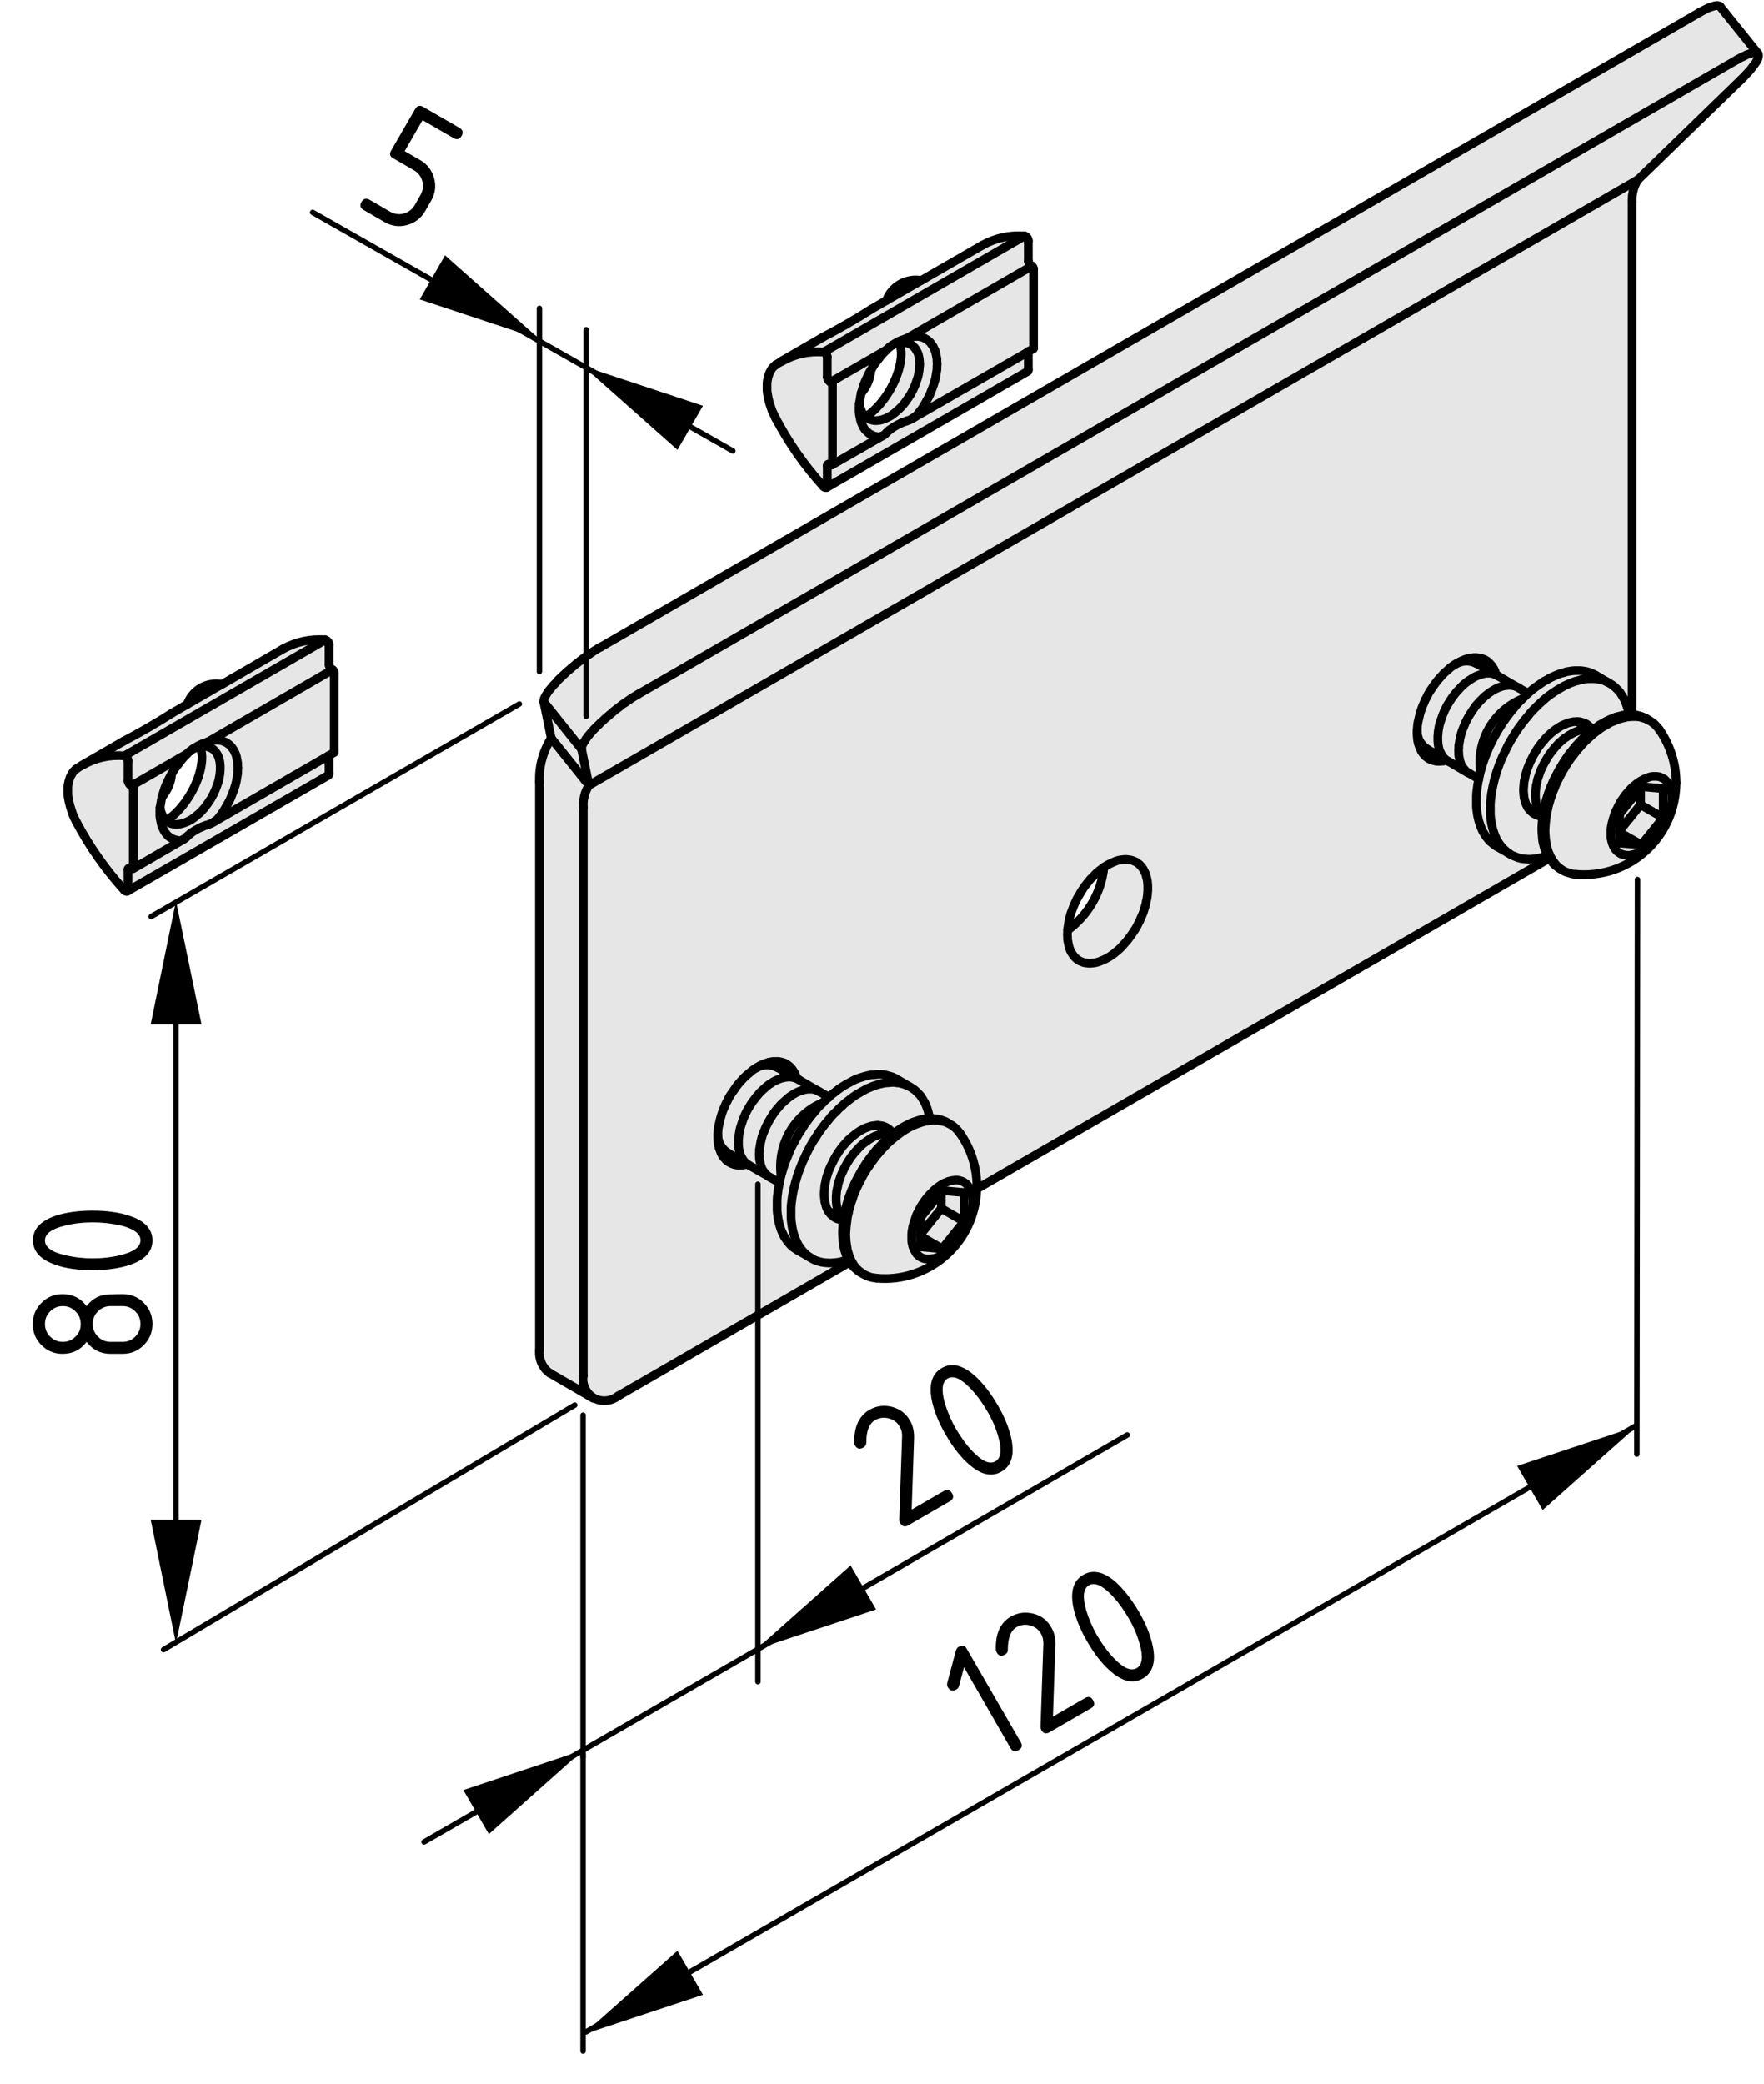 <?xml version="1.0" encoding="utf-8"?>
<!-- Generator: Adobe Illustrator 19.2.1, SVG Export Plug-In . SVG Version: 6.00 Build 0)  -->
<svg version="1.1" xmlns="http://www.w3.org/2000/svg" xmlns:xlink="http://www.w3.org/1999/xlink" x="0px" y="0px"
	 viewBox="0 0 80.9 95.55" style="enable-background:new 0 0 80.9 95.55;" xml:space="preserve">
<style type="text/css">
	.st0{fill:#E6E6E6;}
	.st1{fill:none;stroke:#000000;stroke-width:0.4;stroke-linecap:round;stroke-linejoin:round;stroke-miterlimit:10;}
	.st2{fill:none;stroke:#000000;stroke-width:0.25;stroke-linecap:round;stroke-linejoin:round;stroke-miterlimit:10;}
</style>
<g id="Kontur">
	<g id="ELLIPSE_1_">
		<g id="XMLID_1_">
			<g>
				<polygon class="st0" points="73.02,33.49 73.01,33.5 72.98,33.49 72.9,33.47 72.82,33.46 72.74,33.46 72.66,33.46 72.57,33.47 
					72.48,33.49 72.39,33.51 72.3,33.54 72.21,33.58 72.11,33.63 72.02,33.68 71.93,33.73 71.84,33.8 71.74,33.86 71.65,33.94 
					71.56,34.02 71.47,34.1 71.39,34.19 71.3,34.29 71.22,34.39 71.14,34.49 71.06,34.6 70.99,34.7 70.92,34.82 70.86,34.93 
					70.79,35.05 70.74,35.16 70.68,35.28 70.63,35.4 70.59,35.52 70.55,35.64 70.51,35.76 70.49,35.88 70.46,36 70.44,36.12 
					70.43,36.23 70.42,36.34 70.42,36.45 70.42,36.56 70.43,36.66 70.44,36.76 70.46,36.86 70.49,36.95 70.51,37.03 70.55,37.11 
					70.59,37.19 70.63,37.26 70.68,37.32 70.74,37.38 70.75,37.39 70.75,37.41 70.06,37.01 70.02,36.94 69.98,36.86 69.95,36.78 
					69.93,36.69 69.9,36.59 69.89,36.49 69.88,36.39 69.87,36.28 69.87,36.17 69.88,36.06 69.89,35.95 69.9,35.83 69.93,35.71 
					69.95,35.59 69.98,35.47 70.02,35.34 70.06,35.22 70.11,35.1 70.16,34.97 70.22,34.85 70.28,34.73 70.34,34.61 70.41,34.5 
					70.48,34.38 70.55,34.27 70.63,34.16 70.71,34.06 70.8,33.96 70.88,33.86 70.97,33.77 71.06,33.68 71.15,33.6 71.25,33.52 
					71.34,33.45 71.44,33.39 71.53,33.33 71.63,33.27 71.72,33.23 71.82,33.19 71.91,33.15 72,33.13 72.09,33.11 72.18,33.09 
					72.27,33.09 72.33,33.09 				"/>
				<polygon class="st0" points="26.67,34.35 27.01,36.01 25.28,33.85 24.94,32.19 				"/>
				<polygon class="st0" points="40.95,52 40.94,52.01 40.91,52 40.83,51.99 40.75,51.98 40.67,51.97 40.59,51.97 40.5,51.98 
					40.41,52 40.32,52.03 40.23,52.06 40.14,52.09 40.04,52.14 39.95,52.19 39.86,52.25 39.77,52.31 39.67,52.38 39.58,52.45 
					39.49,52.53 39.4,52.62 39.32,52.71 39.23,52.8 39.15,52.9 39.07,53 38.99,53.11 38.92,53.22 38.85,53.33 38.79,53.44 
					38.72,53.56 38.67,53.68 38.61,53.8 38.56,53.92 38.52,54.04 38.48,54.16 38.44,54.28 38.42,54.4 38.39,54.52 38.37,54.63 
					38.36,54.75 38.35,54.86 38.35,54.97 38.35,55.07 38.36,55.18 38.37,55.27 38.39,55.37 38.42,55.46 38.44,55.54 38.48,55.62 
					38.52,55.7 38.56,55.77 38.61,55.83 38.67,55.89 38.68,55.9 38.68,55.93 37.99,55.53 37.95,55.46 37.91,55.38 37.88,55.29 
					37.86,55.2 37.83,55.11 37.82,55.01 37.81,54.91 37.8,54.8 37.8,54.69 37.81,54.58 37.82,54.46 37.83,54.34 37.86,54.22 
					37.88,54.1 37.91,53.98 37.95,53.86 37.99,53.73 38.04,53.61 38.09,53.49 38.15,53.37 38.21,53.25 38.27,53.13 38.34,53.01 
					38.41,52.9 38.48,52.79 38.56,52.68 38.64,52.57 38.73,52.47 38.81,52.38 38.9,52.28 38.99,52.2 39.08,52.12 39.18,52.04 
					39.27,51.97 39.37,51.9 39.46,51.84 39.56,51.79 39.65,51.74 39.75,51.7 39.84,51.67 39.93,51.64 40.02,51.62 40.11,51.61 
					40.2,51.6 40.26,51.6 				"/>
				<polygon class="st0" points="40.94,52.01 40.92,52.02 40.8,52.12 40.68,52.22 40.57,52.33 40.45,52.45 40.34,52.57 40.22,52.69 
					40.11,52.82 40.01,52.95 39.9,53.09 39.8,53.23 39.7,53.37 39.61,53.52 39.52,53.66 39.43,53.82 39.35,53.97 39.27,54.12 
					39.19,54.28 39.12,54.44 39.05,54.59 38.99,54.75 38.93,54.91 38.88,55.07 38.83,55.23 38.79,55.39 38.75,55.55 38.72,55.7 
					38.69,55.86 38.68,55.9 38.67,55.89 38.61,55.83 38.56,55.77 38.52,55.7 38.48,55.62 38.44,55.54 38.42,55.46 38.39,55.37 
					38.37,55.27 38.36,55.18 38.35,55.07 38.35,54.97 38.35,54.86 38.36,54.75 38.37,54.63 38.39,54.52 38.42,54.4 38.44,54.28 
					38.48,54.16 38.52,54.04 38.56,53.92 38.61,53.8 38.67,53.68 38.72,53.56 38.79,53.44 38.85,53.33 38.92,53.22 38.99,53.11 
					39.07,53 39.15,52.9 39.23,52.8 39.32,52.71 39.4,52.62 39.49,52.53 39.58,52.45 39.67,52.38 39.77,52.31 39.86,52.25 
					39.95,52.19 40.04,52.14 40.14,52.09 40.23,52.06 40.32,52.03 40.41,52 40.5,51.98 40.59,51.97 40.67,51.97 40.75,51.98 
					40.83,51.99 40.91,52 				"/>
				<polygon class="st0" points="42.62,51.2 42.64,51.28 42.61,51.28 42.5,51.29 42.38,51.31 42.27,51.33 42.15,51.36 42.03,51.4 
					41.91,51.44 41.78,51.49 41.66,51.55 41.54,51.61 41.41,51.68 41.29,51.76 41.17,51.84 41.05,51.93 40.96,51.99 40.95,51.98 
					40.91,51.91 40.85,51.85 40.79,51.79 40.73,51.75 40.67,51.71 40.6,51.67 40.52,51.64 40.45,51.62 40.37,51.61 40.28,51.6 
					40.26,51.6 40.2,51.6 40.11,51.61 40.02,51.62 39.93,51.64 39.84,51.67 39.75,51.7 39.65,51.74 39.56,51.79 39.46,51.84 
					39.37,51.9 39.27,51.97 39.18,52.04 39.08,52.12 38.99,52.2 38.9,52.28 38.81,52.38 38.73,52.47 38.64,52.57 38.56,52.68 
					38.48,52.79 38.41,52.9 38.34,53.01 38.27,53.13 38.21,53.25 38.15,53.37 38.09,53.49 38.04,53.61 37.99,53.73 37.95,53.86 
					37.91,53.98 37.88,54.1 37.86,54.22 37.83,54.34 37.82,54.46 37.81,54.58 37.8,54.69 37.8,54.8 37.81,54.91 37.82,55.01 
					37.83,55.11 37.86,55.2 37.88,55.29 37.91,55.38 37.95,55.46 37.99,55.53 38.04,55.6 38.09,55.67 38.15,55.72 38.21,55.77 
					38.27,55.82 38.34,55.86 38.41,55.89 38.48,55.91 38.56,55.93 38.64,55.94 38.68,55.94 38.67,56.01 38.66,56.16 38.65,56.31 
					38.64,56.45 38.64,56.59 38.65,56.73 38.66,56.87 38.67,57 38.69,57.13 38.72,57.25 38.75,57.37 38.79,57.49 38.83,57.59 
					38.88,57.7 38.91,57.75 38.86,57.76 38.73,57.81 38.61,57.84 38.48,57.87 38.36,57.89 38.23,57.9 38.11,57.91 38,57.91 
					37.88,57.9 37.77,57.89 37.66,57.87 37.55,57.84 37.45,57.81 37.35,57.77 37.25,57.72 37.22,57.7 37.16,57.66 37.07,57.6 
					36.99,57.54 36.91,57.46 36.83,57.38 36.76,57.3 36.69,57.2 36.63,57.11 36.57,57 36.52,56.89 36.47,56.78 36.43,56.66 
					36.39,56.53 36.36,56.41 36.33,56.27 36.31,56.13 36.29,55.99 36.28,55.85 36.28,55.7 36.28,55.55 36.28,55.39 36.29,55.23 
					36.31,55.07 36.33,54.91 36.36,54.75 36.39,54.58 36.43,54.41 36.47,54.25 36.52,54.08 36.57,53.91 36.63,53.74 36.69,53.57 
					36.76,53.4 36.83,53.23 36.91,53.06 36.99,52.89 37.07,52.73 37.16,52.56 37.25,52.4 37.35,52.24 37.45,52.09 37.55,51.93 
					37.66,51.78 37.77,51.63 37.88,51.49 38,51.35 38.11,51.21 38.23,51.08 38.36,50.96 38.48,50.83 38.61,50.72 38.73,50.6 
					38.86,50.5 38.99,50.4 39.12,50.3 39.25,50.21 39.39,50.13 39.52,50.05 39.65,49.98 39.78,49.91 39.91,49.86 40.04,49.8 
					40.17,49.76 40.3,49.72 40.43,49.69 40.55,49.66 40.67,49.65 40.8,49.64 40.91,49.63 41.03,49.63 41.14,49.65 41.26,49.66 
					41.36,49.69 41.47,49.72 41.57,49.76 41.67,49.8 41.75,49.84 41.76,49.85 41.85,49.91 41.94,49.97 42.02,50.04 42.1,50.12 
					42.18,50.2 42.25,50.29 42.31,50.39 42.37,50.49 42.43,50.6 42.48,50.71 42.52,50.82 42.56,50.95 42.59,51.07 				"/>
				<path class="st0" d="M76.87,35.89c0,0.12-0.01,0.25-0.02,0.37c-0.21,2.33-2.26,4.04-4.58,3.83h-0.04l-0.1-0.01l-0.11-0.03
					l-0.09-0.03l-0.1-0.03l-0.09-0.04l-0.06-0.03l-0.03-0.02l-0.08-0.06l-0.08-0.06l-0.08-0.07l-0.07-0.08l-0.06-0.08l-0.07-0.09
					l-0.05-0.09l-0.06-0.1l-0.04-0.1l-0.05-0.11l-0.03-0.11l-0.04-0.12l-0.02-0.13l-0.02-0.12l-0.02-0.14l-0.01-0.13l-0.01-0.14
					v-0.14l0.01-0.15l0.01-0.15l0.02-0.15l0.02-0.15l0.02-0.15l0.04-0.16l0.03-0.16l0.05-0.16l0.04-0.15l0.06-0.16l0.05-0.16
					l0.07-0.16l0.06-0.16l0.07-0.16l0.08-0.15l0.08-0.16l0.08-0.15l0.09-0.15l0.09-0.15l0.1-0.15l0.09-0.14l0.11-0.14l0.1-0.13
					l0.11-0.14l0.11-0.12l0.11-0.13l0.11-0.12l0.12-0.11l0.12-0.11l0.12-0.11l0.12-0.1l0.12-0.09l0.12-0.09l0.12-0.08l0.13-0.07
					l0.12-0.07l0.12-0.07l0.13-0.05l0.12-0.05l0.12-0.05l0.12-0.03l0.12-0.03l0.12-0.03l0.11-0.01l0.11-0.01h0.12h0.1l0.11,0.01
					l0.1,0.02l0.1,0.03l0.1,0.03l0.09,0.04l0.09,0.05h0.01l0.08,0.05l0.08,0.06l0.08,0.06l0.07,0.08l0.07,0.07l0.06,0.09h0.01
					C76.6,34.17,76.87,35.02,76.87,35.89z M76.68,36.7v-0.1v-0.1l-0.01-0.1l-0.01-0.09l-0.02-0.09l-0.02-0.08l-0.03-0.08l-0.04-0.07
					l-0.04-0.07l-0.04-0.06l-0.05-0.05l-0.05-0.05l-0.06-0.05l-0.06-0.03l-0.07-0.03l-0.06-0.03l-0.08-0.01l-0.07-0.01h-0.08h-0.08
					l-0.08,0.01l-0.08,0.02l-0.09,0.03l-0.08,0.03l-0.09,0.04l-0.09,0.05l-0.09,0.05l-0.08,0.06l-0.09,0.06l-0.08,0.07l-0.09,0.07
					l-0.08,0.08l-0.08,0.09l-0.08,0.09l-0.08,0.09l-0.07,0.1l-0.07,0.1l-0.07,0.1l-0.06,0.11l-0.06,0.11l-0.05,0.11l-0.06,0.11
					l-0.04,0.11l-0.04,0.11l-0.04,0.12l-0.03,0.11l-0.03,0.11l-0.02,0.11l-0.02,0.11l-0.01,0.1v0.11v0.1v0.1l0.01,0.09l0.02,0.09
					l0.02,0.08l0.03,0.09l0.03,0.07l0.04,0.07l0.04,0.07l0.04,0.05l0.06,0.06l0.05,0.04l0.06,0.04l0.06,0.04l0.07,0.02l0.07,0.02
					l0.07,0.01l0.08,0.01h0.08l0.08-0.01l0.08-0.02l0.09-0.02l0.08-0.03l0.09-0.03l0.08-0.05l0.09-0.04l0.09-0.06l0.09-0.06
					l0.08-0.07l0.09-0.07l0.08-0.08l0.08-0.08l0.08-0.09l0.08-0.09l0.07-0.09l0.08-0.1l0.06-0.1l0.07-0.11l0.06-0.11l0.06-0.1
					l0.05-0.12l0.05-0.11l0.04-0.11l0.04-0.11l0.04-0.11l0.03-0.12l0.02-0.11l0.02-0.11l0.01-0.1L76.68,36.7z"/>
				<path class="st0" d="M6.03,36.03l2.54-1.46c-0.11,0.11-0.22,0.24-0.32,0.37l-0.08,0.11l-0.09,0.11L8,35.27l-0.07,0.12
					l-0.08,0.12l-0.07,0.13l-0.06,0.12l-0.06,0.13L7.6,36.02l-0.05,0.13l-0.04,0.13l-0.04,0.13l-0.04,0.13v0.01L7.4,36.66
					l-0.02,0.13l-0.02,0.12l-0.02,0.11v0.02l-0.01,0.12v0.11v0.12l0.01,0.11l0.02,0.11l0.02,0.1L7.4,37.8l0.03,0.1l0.04,0.08
					l0.04,0.09l0.04,0.07l0.05,0.07l0.06,0.07l0.06,0.06l0.06,0.05l0.07,0.04l0.08,0.04L8,38.5l0.08,0.02l0.09,0.02l0.08,0.01
					c0.05-0.01,0.11-0.03,0.15-0.06v0.01l-2.29,1.33L6.1,39.82c0.01-0.01,0.01-0.02,0.01-0.04v-3.61
					C6.11,36.12,6.08,36.06,6.03,36.03z"/>
				<polygon class="st0" points="73.01,33.5 73,33.51 72.87,33.61 72.76,33.71 72.64,33.82 72.52,33.93 72.41,34.05 72.29,34.18 
					72.18,34.31 72.08,34.44 71.97,34.57 71.87,34.71 71.77,34.86 71.68,35 71.59,35.15 71.5,35.3 71.42,35.45 71.34,35.61 
					71.26,35.76 71.19,35.92 71.12,36.08 71.06,36.24 71,36.4 70.95,36.56 70.9,36.72 70.86,36.87 70.82,37.03 70.79,37.19 
					70.76,37.34 70.75,37.39 70.74,37.38 70.68,37.32 70.63,37.26 70.59,37.19 70.55,37.11 70.51,37.03 70.49,36.95 70.46,36.86 
					70.44,36.76 70.43,36.66 70.42,36.56 70.42,36.45 70.42,36.34 70.43,36.23 70.44,36.12 70.46,36 70.49,35.88 70.51,35.76 
					70.55,35.64 70.59,35.52 70.63,35.4 70.68,35.28 70.74,35.16 70.79,35.05 70.86,34.93 70.92,34.82 70.99,34.7 71.06,34.6 
					71.14,34.49 71.22,34.39 71.3,34.29 71.39,34.19 71.47,34.1 71.56,34.02 71.65,33.94 71.74,33.86 71.84,33.8 71.93,33.73 
					72.02,33.68 72.11,33.63 72.21,33.58 72.3,33.54 72.39,33.51 72.48,33.49 72.57,33.47 72.66,33.46 72.74,33.46 72.82,33.46 
					72.9,33.47 72.98,33.49 				"/>
				<polygon class="st0" points="74.69,32.69 74.71,32.77 74.68,32.77 74.57,32.78 74.45,32.79 74.34,32.82 74.22,32.85 74.1,32.88 
					73.98,32.93 73.85,32.98 73.73,33.04 73.61,33.1 73.49,33.17 73.36,33.24 73.24,33.33 73.12,33.41 73.03,33.48 73.02,33.46 
					72.98,33.4 72.92,33.33 72.86,33.28 72.8,33.23 72.74,33.19 72.67,33.16 72.59,33.13 72.52,33.11 72.44,33.09 72.36,33.09 
					72.33,33.09 72.27,33.09 72.18,33.09 72.09,33.11 72,33.13 71.91,33.15 71.82,33.19 71.72,33.23 71.63,33.27 71.53,33.33 
					71.44,33.39 71.34,33.45 71.25,33.52 71.15,33.6 71.06,33.68 70.97,33.77 70.88,33.86 70.8,33.96 70.71,34.06 70.63,34.16 
					70.55,34.27 70.48,34.38 70.41,34.5 70.34,34.61 70.28,34.73 70.22,34.85 70.16,34.97 70.11,35.1 70.06,35.22 70.02,35.34 
					69.98,35.47 69.95,35.59 69.93,35.71 69.9,35.83 69.89,35.95 69.88,36.06 69.87,36.17 69.87,36.28 69.88,36.39 69.89,36.49 
					69.9,36.59 69.93,36.69 69.95,36.78 69.98,36.86 70.02,36.94 70.06,37.01 70.06,37.02 70.11,37.09 70.16,37.15 70.22,37.21 
					70.28,37.26 70.34,37.31 70.41,37.34 70.48,37.37 70.55,37.4 70.63,37.42 70.71,37.43 70.75,37.43 70.74,37.49 70.73,37.65 
					70.72,37.79 70.71,37.94 70.71,38.08 70.72,38.22 70.73,38.36 70.74,38.49 70.76,38.62 70.79,38.74 70.82,38.86 70.86,38.97 
					70.9,39.08 70.95,39.18 70.97,39.23 70.93,39.25 70.8,39.29 70.68,39.33 70.55,39.35 70.43,39.38 70.3,39.39 70.18,39.4 
					70.07,39.4 69.95,39.39 69.84,39.38 69.73,39.36 69.62,39.33 69.52,39.29 69.42,39.25 69.32,39.21 69.29,39.19 69.23,39.15 
					69.14,39.09 69.06,39.02 68.98,38.95 68.9,38.87 68.83,38.78 68.76,38.69 68.7,38.59 68.64,38.49 68.59,38.38 68.54,38.26 
					68.5,38.15 68.46,38.02 68.43,37.89 68.4,37.76 68.38,37.62 68.36,37.48 68.35,37.33 68.35,37.19 68.35,37.03 68.35,36.88 
					68.36,36.72 68.38,36.56 68.4,36.4 68.43,36.23 68.46,36.07 68.5,35.9 68.54,35.73 68.59,35.56 68.64,35.39 68.7,35.22 
					68.76,35.05 68.83,34.88 68.9,34.71 68.98,34.55 69.06,34.38 69.14,34.21 69.23,34.05 69.32,33.89 69.42,33.73 69.52,33.57 
					69.62,33.42 69.73,33.27 69.84,33.12 69.95,32.98 70.07,32.84 70.18,32.7 70.3,32.57 70.43,32.44 70.55,32.32 70.68,32.2 
					70.8,32.09 70.93,31.98 71.06,31.88 71.19,31.79 71.32,31.7 71.46,31.61 71.59,31.54 71.72,31.46 71.85,31.4 71.98,31.34 
					72.11,31.29 72.24,31.24 72.37,31.21 72.5,31.17 72.62,31.15 72.74,31.13 72.87,31.12 72.98,31.12 73.1,31.12 73.22,31.13 
					73.33,31.15 73.43,31.17 73.54,31.2 73.64,31.24 73.74,31.29 73.82,31.33 73.83,31.34 73.93,31.4 74.01,31.46 74.09,31.53 
					74.17,31.61 74.25,31.69 74.32,31.78 74.38,31.88 74.44,31.98 74.5,32.08 74.55,32.19 74.59,32.31 74.63,32.43 74.67,32.56 				
					"/>
				<path class="st0" d="M10.1,35.21v0.1l-0.01,0.11l-0.01,0.1l-0.02,0.11l-0.02,0.11l-0.03,0.12l-0.04,0.11l-0.04,0.11l-0.04,0.11
					L9.84,36.3l-0.05,0.11l-0.06,0.11l-0.06,0.11l-0.07,0.1l-0.07,0.11l-0.07,0.09l-0.07,0.1l-0.08,0.09l-0.08,0.09l-0.08,0.08
					l-0.09,0.07l-0.08,0.07L8.89,37.5l-0.08,0.06l-0.09,0.05l-0.09,0.05L8.54,37.7l-0.08,0.03l-0.09,0.03l-0.08,0.02l-0.08,0.01
					L8.13,37.8H8.05l-0.08-0.01L7.9,37.78l-0.07-0.02l-0.06-0.03l-0.06-0.04l-0.06-0.04l-0.02-0.02c0.81-0.52,1.53-1.72,1.62-2.69
					c0.03-0.28,0-0.52-0.09-0.7l0.07-0.01l0.08-0.01h0.08l0.07,0.01l0.07,0.01l0.07,0.03l0.07,0.03l0.06,0.03l0.06,0.04l0.05,0.05
					l0.05,0.06l0.04,0.06l0.04,0.06l0.04,0.08l0.03,0.07l0.02,0.09l0.02,0.08l0.01,0.1l0.01,0.09V35.21z"/>
				<polygon class="st0" points="80.65,2.54 80.65,2.58 80.64,2.62 80.63,2.67 80.61,2.72 80.58,2.77 80.55,2.83 80.51,2.89 
					80.46,2.96 80.41,3.02 80.36,3.09 80.3,3.17 80.24,3.24 80.17,3.32 80.09,3.4 80.02,3.48 79.93,3.57 79.85,3.65 75.12,8.24 
					27.01,36.01 26.67,34.35 26.67,34.31 26.67,34.28 26.68,34.24 26.7,34.19 26.72,34.14 26.75,34.08 26.78,34.03 26.82,33.97 
					26.86,33.9 26.91,33.83 26.96,33.76 27.02,33.69 27.09,33.61 27.16,33.53 27.23,33.45 27.31,33.37 27.39,33.29 27.48,33.21 
					27.56,33.12 27.66,33.04 27.75,32.95 27.85,32.87 27.95,32.78 28.05,32.7 28.15,32.61 28.25,32.53 28.36,32.45 28.46,32.37 
					28.56,32.29 28.67,32.22 28.77,32.15 28.87,32.08 28.97,32.01 29.07,31.95 29.17,31.89 29.27,31.83 79.66,2.74 79.75,2.69 
					79.84,2.64 79.93,2.6 80.01,2.56 80.09,2.52 80.16,2.49 80.23,2.47 80.3,2.45 80.36,2.43 80.41,2.42 80.46,2.41 80.51,2.41 
					80.54,2.42 80.58,2.43 80.6,2.44 80.63,2.46 80.64,2.48 80.65,2.51 				"/>
				<polygon class="st0" points="78.89,0.3 80.63,2.46 80.6,2.44 80.58,2.43 80.54,2.42 80.51,2.41 80.46,2.41 80.41,2.42 
					80.36,2.43 80.3,2.45 80.23,2.47 80.16,2.49 80.09,2.52 80.01,2.56 79.93,2.6 79.84,2.64 79.75,2.69 79.66,2.74 29.27,31.83 
					29.17,31.89 29.07,31.95 28.97,32.01 28.87,32.08 28.77,32.15 28.67,32.22 28.56,32.29 28.46,32.37 28.36,32.45 28.25,32.53 
					28.15,32.61 28.05,32.7 27.95,32.78 27.85,32.87 27.75,32.95 27.66,33.04 27.56,33.12 27.48,33.21 27.39,33.29 27.31,33.37 
					27.23,33.45 27.16,33.53 27.09,33.61 27.02,33.69 26.96,33.76 26.91,33.83 26.86,33.9 26.82,33.97 26.78,34.03 26.75,34.08 
					26.72,34.14 26.7,34.19 26.68,34.24 26.67,34.28 26.67,34.31 26.67,34.35 24.94,32.19 24.93,32.15 24.94,32.12 24.95,32.08 
					24.96,32.03 24.98,31.98 25.01,31.93 25.04,31.87 25.08,31.81 25.12,31.74 25.17,31.67 25.23,31.6 25.29,31.53 25.35,31.45 
					25.42,31.38 25.5,31.3 25.57,31.21 25.65,31.13 25.74,31.05 25.83,30.96 25.92,30.88 26.01,30.79 26.11,30.71 26.21,30.62 
					26.31,30.54 26.41,30.45 26.52,30.37 26.62,30.29 26.72,30.21 26.83,30.13 26.93,30.06 27.04,29.99 27.14,29.92 27.24,29.85 
					27.34,29.79 27.43,29.73 27.53,29.68 77.93,0.58 78.02,0.53 78.11,0.48 78.19,0.44 78.27,0.4 78.35,0.36 78.43,0.33 78.5,0.31 
					78.56,0.29 78.62,0.27 78.68,0.26 78.73,0.25 78.77,0.25 78.81,0.26 78.84,0.27 78.87,0.28 				"/>
				<path class="st0" d="M76.68,36.6v0.1l-0.01,0.11l-0.01,0.1l-0.02,0.11l-0.02,0.11l-0.03,0.12l-0.04,0.11l-0.04,0.11l-0.04,0.11
					l-0.05,0.11l-0.05,0.12l-0.06,0.1l-0.06,0.11l-0.07,0.11l-0.06,0.1l-0.08,0.1l-0.07,0.09l-0.08,0.09l-0.08,0.09l-0.08,0.08
					l-0.08,0.08l-0.09,0.07l-0.08,0.07l-0.09,0.06l-0.09,0.06l-0.09,0.04l-0.08,0.05l-0.09,0.03l-0.08,0.03l-0.09,0.02l-0.08,0.02
					l-0.08,0.01h-0.08l-0.08-0.01l-0.07-0.01l-0.07-0.02l-0.07-0.02l-0.06-0.04l-0.06-0.04l-0.05-0.04l-0.06-0.06l-0.04-0.05
					l-0.04-0.07l-0.04-0.07l-0.03-0.07l-0.03-0.09l-0.02-0.08l-0.02-0.09l-0.01-0.09v-0.1v-0.1v-0.11l0.01-0.1l0.02-0.11l0.02-0.11
					l0.03-0.11l0.03-0.11l0.04-0.12l0.04-0.11l0.04-0.11l0.06-0.11l0.05-0.11l0.06-0.11l0.06-0.11l0.07-0.1l0.07-0.1l0.07-0.1
					l0.08-0.09l0.08-0.09l0.08-0.09l0.08-0.08l0.09-0.07l0.08-0.07l0.09-0.06l0.08-0.06l0.09-0.05l0.09-0.05l0.09-0.04l0.08-0.03
					l0.09-0.03l0.08-0.02l0.08-0.01h0.08h0.08l0.07,0.01l0.08,0.01l0.06,0.03l0.07,0.03l0.06,0.03l0.06,0.05l0.05,0.05l0.05,0.05
					l0.04,0.06l0.04,0.07l0.04,0.07l0.03,0.08l0.02,0.08l0.02,0.09l0.01,0.09l0.01,0.1V36.6z M76.28,37.5v-1.34l-1-0.09l-0.04,0.05
					v0.01l-0.96,1.19v0.77v0.08v0.49l1,0.08L76.28,37.5z"/>
				<polygon class="st0" points="76.28,36.16 76.28,37.5 75.24,36.9 75.24,36.23 75.24,36.13 75.24,36.12 75.28,36.07 				"/>
				<polygon class="st0" points="76.28,37.5 75.28,38.74 74.28,38.17 74.28,38.09 74.74,37.52 75.24,36.9 				"/>
				<polygon class="st0" points="75.24,36.23 75.24,36.9 74.74,37.52 74.28,38.09 74.28,37.32 75.24,36.13 				"/>
				<path class="st0" d="M65.06,34.12l0.39,0.23c0.01,0.01,0.02,0.01,0.03,0.02l0.8,0.45l0.03,0.02l0.06,0.04l0.07,0.04l0.87,0.51
					l0.02,0.01l0.07,0.03l0.42,0.25l-0.03,0.14l-0.03,0.17l-0.02,0.16l-0.02,0.16l-0.01,0.16v0.15v0.15v0.15l0.01,0.15l0.02,0.14
					l0.02,0.14l0.03,0.13l0.03,0.13l0.04,0.12l0.04,0.12l0.05,0.12L68,38.12l0.06,0.1l0.06,0.1l0.07,0.09l0.07,0.09l0.07,0.08
					l0.09,0.07l0.08,0.07l0.09,0.06l0.06,0.04l0.58,0.33l0.06,0.04l0.03,0.02l0.1,0.04l0.1,0.04l0.1,0.04l0.11,0.03l0.11,0.02
					l0.11,0.01l0.12,0.01h0.11l0.12-0.01l0.13-0.01l0.12-0.03l0.13-0.02l0.12-0.04l0.13-0.04l0.04-0.02h0.01L71,39.28l0.05,0.08
					L44.8,54.51h-0.01c0.01-0.04,0.01-0.07,0.01-0.11c0-0.87-0.27-1.72-0.77-2.43l-0.01-0.01l-0.06-0.08l-0.07-0.08l-0.07-0.07
					l-0.08-0.07l-0.08-0.06l-0.08-0.04l-0.01-0.01l-0.09-0.05l-0.05-0.03l-0.01-0.01l-0.09-0.05l-0.09-0.03l-0.1-0.04l-0.1-0.02
					l-0.1-0.02l-0.11-0.01l-0.11-0.01h-0.08l-0.02-0.08l-0.03-0.13l-0.03-0.12l-0.04-0.13l-0.04-0.11l-0.05-0.11l-0.06-0.11
					l-0.06-0.1l-0.06-0.1l-0.07-0.09l-0.08-0.08l-0.08-0.08l-0.08-0.07l-0.09-0.06l-0.09-0.06l-0.01-0.01l-0.08-0.04l-0.56-0.33
					l-0.08-0.04l-0.1-0.05l-0.1-0.03l-0.11-0.03l-0.11-0.03l-0.11-0.02l-0.11-0.01h-0.12l-0.12,0.01l-0.12,0.01l-0.12,0.01
					l-0.13,0.03l-0.12,0.03l-0.13,0.04l-0.13,0.04l-0.13,0.05l-0.13,0.06l-0.13,0.07l-0.13,0.07l-0.14,0.08l-0.13,0.08l-0.13,0.09
					l-0.13,0.1l-0.13,0.1l-0.13,0.1l-0.07,0.08l-0.01-0.01l-0.42-0.24l-0.06-0.04l-0.07-0.03l-0.82-0.48l-0.07-0.04l-0.03-0.02
					l-0.03-0.09l-0.03-0.09l-0.04-0.08l-0.05-0.08l-0.05-0.07l-0.05-0.07l-0.06-0.06l-0.06-0.05l-0.07-0.05l-0.07-0.04l-0.07-0.04
					l-0.08-0.02l-0.08-0.02l-0.09-0.02h-0.08h-0.09h-0.09l-0.1,0.02l-0.09,0.02h-0.01l-0.09,0.03l-0.1,0.03l-0.1,0.04l-0.1,0.05
					l-0.1,0.06l-0.06,0.04h-0.01l-0.03,0.02l-0.1,0.06l-0.1,0.08l-0.09,0.08l-0.1,0.08l-0.1,0.09l-0.09,0.09l-0.09,0.1l-0.09,0.1
					l-0.09,0.11l-0.08,0.11L33.65,50l-0.08,0.11l-0.08,0.12l-0.07,0.12l-0.06,0.13l-0.07,0.12l-0.05,0.13l-0.06,0.13l-0.05,0.13
					l-0.04,0.13l-0.04,0.13l-0.03,0.12l-0.03,0.13l-0.03,0.13l-0.02,0.12l-0.01,0.12l-0.01,0.12v0.03v0.09v0.11l0.01,0.11l0.01,0.11
					l0.02,0.1l0.03,0.1l0.03,0.09l0.03,0.09l0.04,0.09l0.04,0.07l0.05,0.08l0.06,0.06l0.05,0.06l0.07,0.06l0.06,0.04l0.07,0.04
					l0.08,0.04l0.08,0.03l0.08,0.02l0.08,0.01l0.09,0.01h0.09l0.09-0.01l0.09-0.02l0.1-0.02l0.03,0.02l0.07,0.04l0.83,0.47
					l0.06,0.04l0.07,0.04l0.42,0.24l-0.03,0.15l-0.03,0.16l-0.02,0.16l-0.02,0.16l-0.01,0.16v0.16v0.15v0.15l0.01,0.14l0.02,0.14
					l0.02,0.14l0.03,0.14l0.03,0.12l0.04,0.13l0.04,0.12l0.05,0.11l0.05,0.11l0.06,0.11l0.06,0.09l0.07,0.1l0.07,0.08l0.07,0.08
					l0.08,0.08l0.09,0.06l0.09,0.06l0.06,0.04l0.58,0.33l0.06,0.04l0.03,0.02l0.1,0.05l0.1,0.04l0.1,0.03l0.11,0.03l0.11,0.02
					l0.11,0.01L38,57.91h0.11l0.12-0.01l0.13-0.01l0.12-0.02l0.13-0.03l0.12-0.03l0.13-0.05l0.05-0.01l0.02,0.05l0.05,0.07
					l-10.63,6.14c-0.22,0.17-0.5,0.25-0.78,0.21c-0.12-0.02-0.24-0.06-0.34-0.12c-0.34-0.2-0.55-0.6-0.48-1.02V37.01
					c-0.02-0.35,0.07-0.7,0.26-1L75.12,8.24c-0.19,0.3-0.28,0.64-0.27,1v23.53h-0.06h-0.08l-0.02-0.08l-0.02-0.13l-0.04-0.13
					l-0.04-0.12l-0.04-0.12l-0.05-0.11l-0.06-0.1l-0.06-0.1l-0.06-0.1l-0.07-0.09l-0.08-0.08l-0.08-0.08l-0.08-0.07l-0.08-0.06
					l-0.1-0.06l-0.01-0.01l-0.08-0.04l-0.56-0.33l-0.08-0.04L73,30.87l-0.1-0.04l-0.11-0.03l-0.1-0.02l-0.12-0.02l-0.11-0.01h-0.12
					h-0.12l-0.12,0.01l-0.12,0.02l-0.13,0.02l-0.12,0.04l-0.13,0.03l-0.13,0.05l-0.13,0.05l-0.13,0.06l-0.13,0.06l-0.13,0.08
					l-0.14,0.07l-0.13,0.09l-0.13,0.09l-0.13,0.09l-0.13,0.1l-0.13,0.11l-0.08,0.07l-0.42-0.24l-0.06-0.04l-0.07-0.03L68.71,31
					l-0.07-0.04l-0.03-0.02l-0.03-0.1l-0.03-0.08l-0.04-0.09l-0.05-0.08l-0.05-0.07l-0.05-0.06L68.3,30.4l-0.06-0.06l-0.07-0.05
					l-0.07-0.04l-0.07-0.03l-0.08-0.03l-0.08-0.02l-0.09-0.01l-0.08-0.01h-0.09l-0.09,0.01l-0.1,0.01l-0.09,0.03h-0.01l-0.09,0.02
					l-0.1,0.04l-0.1,0.04l-0.1,0.05l-0.1,0.05l-0.07,0.05l-0.03,0.01l-0.1,0.07l-0.1,0.07l-0.09,0.08l-0.1,0.09l-0.1,0.08l-0.09,0.1
					l-0.09,0.1l-0.09,0.1l-0.09,0.11l-0.08,0.11l-0.08,0.11l-0.08,0.12l-0.08,0.12l-0.07,0.12l-0.06,0.13l-0.07,0.12l-0.05,0.13
					l-0.06,0.13l-0.05,0.13l-0.04,0.12l-0.04,0.13l-0.03,0.13l-0.03,0.13l-0.03,0.12l-0.02,0.13L65,33.36l-0.01,0.12v0.03v0.09v0.11
					L65,33.82l0.01,0.11l0.02,0.1L65.06,34.12z M52.64,40.84v-0.12v-0.11l-0.01-0.11l-0.01-0.11l-0.02-0.1l-0.03-0.1l-0.02-0.09
					l-0.04-0.09l-0.04-0.08l-0.04-0.08l-0.05-0.07l-0.06-0.07l-0.05-0.06L52.2,39.6l-0.06-0.05l-0.07-0.04l-0.08-0.03l-0.08-0.03
					l-0.08-0.02l-0.08-0.01l-0.09-0.01h-0.09l-0.09,0.01l-0.09,0.01l-0.1,0.02l-0.1,0.03l-0.09,0.04L51,39.56l-0.1,0.05l-0.1,0.05
					l-0.1,0.06l-0.07,0.05l-0.03,0.02l-0.1,0.07l-0.1,0.08l-0.1,0.08l-0.09,0.09l-0.09,0.1l-0.1,0.09l-0.09,0.11l-0.08,0.1
					l-0.09,0.11l-0.08,0.12l-0.08,0.12l-0.07,0.12l-0.07,0.12l-0.07,0.12l-0.06,0.13l-0.06,0.13l-0.05,0.12l-0.05,0.13l-0.05,0.13
					l-0.04,0.13l-0.03,0.13l-0.03,0.13L49,42.37l-0.02,0.13l-0.02,0.12v0.04v0.08l-0.01,0.11l0.01,0.12v0.11l0.02,0.1L49,43.29
					l0.02,0.09l0.03,0.1l0.03,0.09l0.04,0.08l0.05,0.08l0.05,0.07l0.05,0.07l0.06,0.06l0.06,0.05l0.07,0.05l0.07,0.04l0.07,0.03
					l0.08,0.03l0.08,0.02l0.09,0.01l0.08,0.01h0.09l0.1-0.01l0.09-0.01l0.09-0.02l0.1-0.03l0.1-0.04l0.1-0.04l0.1-0.05l0.1-0.05
					l0.1-0.06l0.1-0.07l0.1-0.07l0.09-0.08l0.1-0.08l0.1-0.09l0.09-0.1l0.09-0.1l0.09-0.1l0.09-0.11l0.08-0.11l0.08-0.11l0.08-0.12
					l0.08-0.12l0.07-0.12l0.06-0.12l0.07-0.13l0.05-0.13l0.06-0.13l0.05-0.12l0.04-0.13l0.04-0.13l0.04-0.13l0.02-0.13l0.03-0.12
					l0.02-0.13l0.01-0.12L52.64,40.84z"/>
				<polygon class="st0" points="73.18,30.96 73.74,31.29 73.64,31.24 73.54,31.2 73.43,31.17 73.33,31.15 73.22,31.13 73.1,31.12 
					72.98,31.12 72.87,31.12 72.74,31.13 72.62,31.15 72.5,31.17 72.37,31.21 72.24,31.24 72.11,31.29 71.98,31.34 71.85,31.4 
					71.72,31.46 71.59,31.54 71.46,31.61 71.32,31.7 71.19,31.79 71.06,31.88 70.93,31.98 70.8,32.09 70.68,32.2 70.55,32.32 
					70.43,32.44 70.3,32.57 70.18,32.7 70.07,32.84 69.95,32.98 69.84,33.12 69.73,33.27 69.62,33.42 69.52,33.57 69.42,33.73 
					69.32,33.89 69.23,34.05 69.14,34.21 69.06,34.38 68.98,34.55 68.9,34.71 68.83,34.88 68.76,35.05 68.7,35.22 68.64,35.39 
					68.59,35.56 68.54,35.73 68.5,35.9 68.46,36.07 68.43,36.23 68.4,36.4 68.38,36.56 68.36,36.72 68.35,36.88 68.35,37.03 
					68.35,37.19 68.35,37.33 68.36,37.48 68.38,37.62 68.4,37.76 68.43,37.89 68.46,38.02 68.5,38.15 68.54,38.26 68.59,38.38 
					68.64,38.49 68.7,38.59 68.76,38.69 68.83,38.78 68.9,38.87 68.98,38.95 69.06,39.02 69.14,39.09 69.23,39.15 68.65,38.82 
					68.59,38.78 68.5,38.72 68.42,38.65 68.33,38.58 68.26,38.5 68.19,38.41 68.12,38.32 68.06,38.22 68,38.12 67.95,38.01 
					67.9,37.89 67.86,37.77 67.82,37.65 67.79,37.52 67.76,37.39 67.74,37.25 67.72,37.11 67.71,36.96 67.71,36.81 67.71,36.66 
					67.71,36.51 67.72,36.35 67.74,36.19 67.76,36.03 67.79,35.86 67.82,35.72 67.82,35.7 67.86,35.53 67.89,35.38 67.9,35.36 
					67.95,35.19 68,35.02 68.06,34.85 68.12,34.68 68.19,34.51 68.26,34.34 68.33,34.18 68.42,34.01 68.5,33.84 68.59,33.68 
					68.68,33.52 68.78,33.36 68.88,33.2 68.98,33.05 69.09,32.9 69.2,32.75 69.31,32.61 69.43,32.47 69.54,32.33 69.66,32.2 
					69.79,32.07 69.82,32.04 69.83,32.03 69.91,31.95 70.04,31.83 70.08,31.79 70.16,31.72 70.29,31.61 70.42,31.51 70.55,31.42 
					70.68,31.33 70.81,31.24 70.95,31.17 71.08,31.09 71.21,31.03 71.34,30.97 71.47,30.92 71.6,30.87 71.73,30.84 71.85,30.8 
					71.98,30.78 72.1,30.76 72.22,30.75 72.34,30.75 72.46,30.75 72.57,30.76 72.69,30.78 72.79,30.8 72.9,30.83 73,30.87 
					73.1,30.92 				"/>
				<path class="st0" d="M70.08,31.79l-0.04,0.04l-0.13,0.12l-0.08,0.08l-0.01,0.01c-1.32,0.55-2.11,1.91-1.93,3.34l-0.03,0.15
					l-0.04,0.17v0.02l-0.42-0.25l-0.07-0.03l-0.02-0.01l-0.04-0.04l-0.06-0.05l-0.05-0.06l-0.05-0.06l-0.05-0.07l-0.04-0.07
					L66.99,35l-0.03-0.09l-0.02-0.09l-0.02-0.09l-0.02-0.1v-0.11l-0.01-0.1l0.01-0.11V34.2l0.02-0.12l0.02-0.11l0.02-0.12l0.03-0.12
					l0.03-0.12l0.04-0.12l0.05-0.12l0.05-0.12l0.05-0.12l0.06-0.12l0.06-0.11l0.07-0.12l0.07-0.11l0.07-0.11l0.08-0.11l0.07-0.1
					l0.09-0.1l0.08-0.09l0.09-0.09l0.09-0.09l0.09-0.08l0.09-0.07l0.09-0.07l0.09-0.06l0.1-0.06l0.09-0.05l0.09-0.04l0.09-0.04
					l0.1-0.03l0.09-0.03l0.08-0.01l0.09-0.01l0.09-0.01l0.08,0.01l0.08,0.01l0.07,0.01l0.08,0.03l0.07,0.03l0.06,0.04L70.08,31.79z"
					/>
				<polygon class="st0" points="68.71,31 69.53,31.48 69.45,31.45 69.38,31.44 69.3,31.43 69.22,31.42 69.13,31.43 69.04,31.44 
					68.96,31.45 68.87,31.48 68.77,31.51 68.68,31.55 68.59,31.59 68.5,31.64 68.4,31.7 68.31,31.76 68.22,31.83 68.13,31.9 
					68.04,31.98 67.95,32.07 67.86,32.16 67.78,32.25 67.69,32.35 67.62,32.45 67.54,32.56 67.47,32.67 67.4,32.78 67.33,32.9 
					67.27,33.01 67.21,33.13 67.16,33.25 67.11,33.37 67.06,33.49 67.02,33.61 66.99,33.73 66.96,33.85 66.94,33.97 66.92,34.08 
					66.9,34.2 66.9,34.31 66.89,34.42 66.9,34.52 66.9,34.63 66.92,34.73 66.94,34.82 66.96,34.91 66.99,35 67.02,35.08 
					67.06,35.15 67.11,35.22 67.16,35.28 67.21,35.34 67.27,35.39 67.31,35.43 66.44,34.92 66.37,34.88 66.31,34.84 66.28,34.82 
					66.25,34.79 66.2,34.73 66.15,34.67 66.11,34.6 66.07,34.52 66.03,34.44 66,34.36 65.98,34.27 65.96,34.17 65.95,34.08 
					65.94,33.97 65.94,33.87 65.94,33.76 65.95,33.65 65.96,33.53 65.98,33.41 66,33.3 66.03,33.18 66.07,33.06 66.11,32.94 
					66.15,32.82 66.2,32.7 66.25,32.58 66.31,32.46 66.37,32.34 66.44,32.23 66.51,32.12 66.58,32.01 66.66,31.9 66.74,31.8 
					66.82,31.7 66.91,31.61 66.99,31.52 67.08,31.43 67.17,31.35 67.26,31.28 67.35,31.21 67.45,31.15 67.54,31.09 67.63,31.04 
					67.73,30.99 67.82,30.96 67.91,30.93 68,30.9 68.09,30.88 68.18,30.87 68.26,30.87 68.34,30.87 68.42,30.88 68.5,30.9 
					68.57,30.93 68.6,30.94 68.64,30.96 				"/>
				<path class="st0" d="M67.73,30.43l0.87,0.51l-0.03-0.01L68.5,30.9l-0.08-0.02l-0.08-0.01h-0.08h-0.08l-0.09,0.01L68,30.9
					l-0.09,0.03l-0.09,0.03l-0.09,0.03l-0.1,0.05l-0.09,0.05l-0.09,0.06l-0.1,0.06l-0.09,0.07l-0.09,0.07l-0.09,0.08l-0.09,0.09
					l-0.08,0.09l-0.09,0.09l-0.08,0.1l-0.08,0.1l-0.08,0.11l-0.07,0.11l-0.07,0.11l-0.07,0.11l-0.06,0.12l-0.06,0.12L66.2,32.7
					l-0.05,0.12l-0.04,0.12l-0.04,0.12l-0.04,0.12L66,33.3l-0.02,0.11l-0.02,0.12l-0.01,0.12l-0.01,0.11v0.11v0.1l0.01,0.11
					l0.01,0.09l0.02,0.1L66,34.36l0.03,0.08l0.04,0.08l0.04,0.08l0.04,0.07l0.05,0.06l0.05,0.06l0.03,0.03l-0.8-0.45
					c-0.01-0.01-0.02-0.01-0.03-0.02c-0.28-0.18-0.46-0.5-0.46-0.84v-0.03L65,33.36l0.01-0.12l0.02-0.13l0.03-0.12l0.03-0.13
					l0.03-0.13l0.04-0.13l0.04-0.12l0.05-0.13l0.06-0.13l0.05-0.13l0.07-0.12l0.06-0.13l0.07-0.12l0.08-0.12l0.08-0.12l0.08-0.11
					l0.08-0.11l0.09-0.11l0.09-0.1l0.09-0.1l0.09-0.1l0.1-0.08l0.1-0.09l0.09-0.08l0.1-0.07l0.1-0.07l0.03-0.01
					c0.28-0.16,0.61-0.18,0.9-0.05C67.68,30.41,67.71,30.42,67.73,30.43z"/>
				<path class="st0" d="M52.64,40.72v0.12l-0.01,0.12l-0.01,0.12l-0.02,0.13l-0.03,0.12l-0.02,0.13l-0.04,0.13l-0.04,0.13
					l-0.04,0.13l-0.05,0.12l-0.06,0.13l-0.05,0.13l-0.07,0.13l-0.06,0.12l-0.07,0.12l-0.08,0.12l-0.08,0.12l-0.08,0.11l-0.08,0.11
					l-0.09,0.11l-0.09,0.1l-0.09,0.1l-0.09,0.1l-0.1,0.09l-0.1,0.08l-0.09,0.08L51,43.79l-0.1,0.07l-0.1,0.06l-0.1,0.05l-0.1,0.05
					l-0.1,0.04l-0.1,0.04l-0.1,0.03l-0.09,0.02l-0.09,0.01l-0.1,0.01h-0.09l-0.08-0.01l-0.09-0.01l-0.08-0.02L49.6,44.1l-0.07-0.03
					l-0.07-0.04l-0.07-0.05l-0.06-0.05l-0.06-0.06l-0.05-0.07l-0.05-0.07l-0.05-0.08l-0.04-0.08l-0.03-0.09l-0.03-0.1L49,43.29
					l-0.02-0.11l-0.02-0.1v-0.11l-0.01-0.12l0.01-0.11v-0.08c0.94-0.69,1.55-1.74,1.67-2.89l0.07-0.05l0.1-0.06l0.1-0.05l0.1-0.05
					l0.1-0.04l0.09-0.04l0.1-0.03l0.1-0.02l0.09-0.01l0.09-0.01h0.09l0.09,0.01l0.08,0.01l0.08,0.02l0.08,0.03l0.08,0.03l0.07,0.04
					l0.06,0.05l0.07,0.05l0.05,0.06l0.06,0.07l0.05,0.07l0.04,0.08l0.04,0.08l0.04,0.09l0.02,0.09l0.03,0.1l0.02,0.1l0.01,0.11
					l0.01,0.11V40.72z"/>
				<path class="st0" d="M47.4,15.95c0.01,0.02,0,0.04-0.02,0.05l-0.22,0.12v0.01l-5.3,3.05c0.07-0.04,0.14-0.09,0.2-0.15l0.08-0.11
					l0.09-0.11l0.08-0.11l0.07-0.12l0.07-0.12l0.07-0.13l0.07-0.12l0.06-0.13l0.05-0.13l0.05-0.13l0.05-0.13l0.04-0.13l0.04-0.13
					l0.03-0.12l0.02-0.13l0.02-0.12l0.02-0.13v-0.12l0.01-0.11l-0.01-0.12v-0.11l-0.02-0.1l-0.02-0.11l-0.02-0.09l-0.03-0.1
					l-0.04-0.08L42.8,15.9l-0.05-0.07l-0.05-0.07l-0.05-0.07l-0.06-0.05l-0.07-0.06l-0.07-0.04l-0.07-0.04l-0.07-0.03l-0.08-0.02
					l-0.09-0.02l-0.08-0.01c-0.16,0.01-0.31,0.04-0.46,0.09l5.72-3.31c0.05,0.03,0.08,0.08,0.08,0.14V15.95z"/>
				<path class="st0" d="M40.92,15.83c-0.05,0.03-0.09,0.06-0.13,0.09l-0.08,0.07l-0.06,0.06l-2.55,1.47l-0.04-0.02
					c-0.07-0.05-0.11-0.13-0.12-0.21v-0.92c0-0.1-0.07-0.19-0.17-0.22l9.22-5.33c0.1,0.03,0.17,0.12,0.17,0.23v0.92
					c0.01,0.08,0.05,0.16,0.12,0.2l0.04,0.03l-5.72,3.31l-0.03,0.01l-0.22,0.08c-0.14,0.05-0.27,0.12-0.39,0.21L40.92,15.83z"/>
				<path class="st0" d="M47.16,16.96c0.01,0.03-0.01,0.06-0.03,0.07l-9.21,5.32l0.01-0.02l0.01-0.02v-0.03v-0.92
					c0-0.02,0-0.04,0.02-0.06c0.02-0.03,0.07-0.03,0.1-0.01l0.04,0.03c0.02,0.01,0.04,0.01,0.06,0l0.01-0.01l2.3-1.32
					c0.07-0.03,0.13-0.08,0.18-0.14l0.14-0.13c0.17-0.13,0.36-0.24,0.56-0.33l0.11-0.04l0.11-0.04c0.1-0.03,0.2-0.07,0.29-0.13
					l5.3-3.05V16.96z"/>
				<path class="st0" d="M46.99,10.82l-9.22,5.33c-0.67-0.06-1.34,0.09-1.92,0.43l-0.01-0.02l1.89-1.09
					c0.76-0.4,1.51-0.83,2.23-1.29l0.69-0.4l1.6-0.92l2.81-1.62C45.65,10.91,46.32,10.77,46.99,10.82z"/>
				<path class="st0" d="M44.8,54.4c0,0.04,0,0.07-0.01,0.11c0,0.09,0,0.18-0.01,0.27c-0.21,2.32-2.26,4.04-4.58,3.83l-0.04-0.01
					l-0.1-0.01l-0.11-0.02l-0.09-0.03l-0.1-0.04l-0.09-0.04l-0.06-0.03l-0.03-0.02l-0.08-0.06l-0.08-0.06l-0.08-0.07l-0.07-0.07
					l-0.07-0.08l-0.06-0.09l-0.05-0.09l-0.06-0.1l-0.04-0.11l-0.05-0.11l-0.03-0.11l-0.04-0.12l-0.02-0.12l-0.02-0.13l-0.02-0.13
					l-0.01-0.14l-0.01-0.14v-0.14l0.01-0.14l0.01-0.15l0.02-0.15l0.02-0.16l0.02-0.15l0.04-0.16l0.03-0.15l0.05-0.16l0.04-0.16
					L39.09,55l0.05-0.16l0.06-0.16l0.07-0.16l0.07-0.15l0.08-0.16l0.08-0.15l0.08-0.16l0.09-0.15l0.09-0.15l0.1-0.14l0.09-0.14
					l0.11-0.14l0.1-0.14l0.11-0.13l0.11-0.13l0.11-0.12l0.11-0.12l0.12-0.12l0.12-0.11l0.12-0.1l0.12-0.1l0.12-0.09l0.12-0.09
					l0.12-0.08l0.13-0.08l0.12-0.07l0.12-0.06l0.13-0.06l0.12-0.05l0.12-0.04l0.12-0.04l0.12-0.03l0.12-0.02l0.11-0.02l0.11-0.01
					h0.11h0.11l0.11,0.02l0.1,0.02l0.1,0.02l0.1,0.03l0.09,0.04l0.09,0.05l0.01,0.01l0.08,0.04l0.08,0.06l0.08,0.07l0.07,0.07
					l0.07,0.08l0.06,0.08l0.01,0.01C44.53,52.68,44.8,53.53,44.8,54.4z M44.61,55.21v-0.1v-0.1l-0.01-0.09l-0.01-0.09l-0.02-0.09
					l-0.02-0.08l-0.03-0.08l-0.04-0.08l-0.04-0.06l-0.04-0.06l-0.05-0.06l-0.05-0.05l-0.06-0.04l-0.06-0.04l-0.07-0.03l-0.07-0.02
					l-0.07-0.02l-0.07-0.01h-0.08l-0.08,0.01l-0.08,0.01l-0.08,0.02l-0.09,0.02l-0.08,0.04l-0.09,0.03l-0.09,0.05l-0.09,0.05
					l-0.08,0.06l-0.09,0.06l-0.08,0.07l-0.09,0.08l-0.08,0.08l-0.08,0.08l-0.08,0.09l-0.08,0.1l-0.07,0.09l-0.07,0.1l-0.07,0.11
					l-0.06,0.1l-0.06,0.11l-0.05,0.11l-0.06,0.11L42,55.8l-0.04,0.12l-0.04,0.11l-0.03,0.11l-0.03,0.11l-0.02,0.11l-0.02,0.11
					l-0.01,0.11v0.1v0.1v0.1l0.01,0.09l0.02,0.09l0.02,0.09l0.03,0.08l0.03,0.07l0.04,0.07L42,57.44l0.04,0.06l0.06,0.05l0.05,0.05
					l0.06,0.04l0.06,0.03l0.07,0.03l0.07,0.02l0.07,0.01h0.08h0.08l0.08-0.01l0.08-0.01l0.09-0.02l0.08-0.03l0.09-0.04l0.08-0.04
					l0.09-0.05l0.09-0.06l0.09-0.06l0.08-0.06l0.09-0.08l0.08-0.07l0.08-0.09l0.08-0.08l0.08-0.09l0.07-0.1l0.07-0.1l0.07-0.1
					l0.07-0.1l0.06-0.11l0.06-0.11l0.05-0.11l0.05-0.11l0.04-0.12l0.04-0.11l0.04-0.11l0.03-0.11l0.02-0.11l0.02-0.11l0.01-0.11
					L44.61,55.21z"/>
				<path class="st0" d="M44.61,55.11v0.1l-0.01,0.11l-0.01,0.11l-0.02,0.11l-0.02,0.11l-0.03,0.11l-0.04,0.11l-0.04,0.11L44.4,56.1
					l-0.05,0.11l-0.05,0.11l-0.06,0.11l-0.06,0.11l-0.07,0.1l-0.07,0.1l-0.07,0.1l-0.07,0.1l-0.08,0.09l-0.08,0.08l-0.08,0.09
					l-0.08,0.07l-0.09,0.08l-0.08,0.06l-0.09,0.06l-0.09,0.06l-0.09,0.05l-0.08,0.04l-0.09,0.04l-0.08,0.03l-0.09,0.02l-0.08,0.01
					l-0.08,0.01h-0.08h-0.08l-0.07-0.01l-0.07-0.02l-0.07-0.03l-0.06-0.03l-0.06-0.04l-0.05-0.05l-0.06-0.05L42,57.44l-0.04-0.07
					l-0.04-0.07l-0.03-0.07l-0.03-0.08l-0.02-0.09l-0.02-0.09l-0.01-0.09v-0.1v-0.1v-0.1l0.01-0.11l0.02-0.11l0.02-0.11l0.03-0.11
					l0.03-0.11l0.04-0.11L42,55.8l0.04-0.11l0.06-0.11l0.05-0.11l0.06-0.11l0.06-0.1l0.07-0.11l0.07-0.1l0.07-0.09l0.08-0.1
					l0.08-0.09l0.08-0.08l0.08-0.08l0.09-0.08l0.08-0.07l0.09-0.06l0.08-0.06l0.09-0.05l0.09-0.05l0.09-0.03l0.08-0.04l0.09-0.02
					l0.08-0.02l0.08-0.01l0.08-0.01h0.08l0.07,0.01l0.07,0.02l0.07,0.02l0.07,0.03l0.06,0.04l0.06,0.04l0.05,0.05l0.05,0.06
					l0.04,0.06l0.04,0.06l0.04,0.08l0.03,0.08l0.02,0.08l0.02,0.09l0.01,0.09l0.01,0.09V55.11z M44.21,56.01v-1.33l-1-0.09
					l-0.04,0.05l-0.96,1.19v0.78v0.07v0.49l1,0.09L44.21,56.01z"/>
				<polygon class="st0" points="44.21,54.68 44.21,56.01 43.17,55.41 43.17,54.74 43.17,54.64 43.21,54.59 				"/>
				<polygon class="st0" points="44.21,56.01 43.21,57.26 42.21,56.68 42.21,56.61 42.67,56.03 43.17,55.41 				"/>
				<polygon class="st0" points="43.21,57.26 42.21,57.17 42.21,56.68 				"/>
				<polygon class="st0" points="43.17,54.74 43.17,55.41 42.67,56.03 42.21,56.61 42.21,55.83 43.17,54.64 				"/>
				<path class="st0" d="M41.23,15.73L41.23,15.73l-0.1,0.02l-0.08,0.02l-0.09,0.04c0.12-0.09,0.25-0.16,0.39-0.21l0.22-0.08
					l0.03-0.01c0.15-0.05,0.3-0.08,0.46-0.09l0.08,0.01l0.09,0.02l0.08,0.02l0.07,0.03l0.07,0.04l0.07,0.04l0.07,0.06l0.06,0.05
					l0.05,0.07l0.05,0.07l0.05,0.07l0.04,0.09l0.04,0.08l0.03,0.1l0.02,0.09l0.02,0.11l0.02,0.1v0.11l0.01,0.12l-0.01,0.11v0.12
					l-0.02,0.13l-0.02,0.12l-0.02,0.13l-0.03,0.12l-0.04,0.13l-0.04,0.13l-0.05,0.13l-0.05,0.13l-0.05,0.13l-0.06,0.13l-0.07,0.12
					l-0.07,0.13l-0.07,0.12l-0.07,0.12l-0.08,0.11l-0.09,0.11l-0.08,0.11c-0.06,0.06-0.13,0.11-0.2,0.15
					c-0.09,0.06-0.19,0.1-0.29,0.13l-0.11,0.04l-0.11,0.04c-0.2,0.09-0.39,0.2-0.56,0.33l-0.14,0.13c-0.05,0.06-0.11,0.11-0.18,0.14
					c-0.05,0.02-0.1,0.04-0.15,0.04h-0.08l-0.09-0.02l-0.08-0.02L40,19.95l-0.08-0.03l-0.07-0.05l-0.06-0.05l-0.06-0.06l-0.06-0.06
					l-0.05-0.07l-0.04-0.08l-0.04-0.08l-0.04-0.09l-0.03-0.09l-0.02-0.1l-0.02-0.1l-0.02-0.11l-0.01-0.11v-0.11v-0.12l0.01-0.12
					l0.02,0.06l0.01,0.09l0.03,0.08l0.03,0.08l0.03,0.07l0.04,0.07l0.05,0.06l0.05,0.06l0.03,0.03h0.01l0.01,0.01l0.06,0.05
					l0.06,0.03l0.06,0.03l0.07,0.02l0.08,0.02l0.07,0.01h0.08l0.08-0.01l0.08-0.01l0.08-0.02l0.09-0.03l0.08-0.03l0.09-0.04
					l0.09-0.05l0.09-0.05l0.08-0.06l0.09-0.07l0.08-0.07l0.09-0.08l0.08-0.08l0.08-0.08l0.08-0.1l0.07-0.09l0.07-0.1l0.07-0.1
					l0.07-0.1l0.06-0.11l0.06-0.11l0.05-0.11l0.05-0.11L42,17.57l0.04-0.12l0.04-0.11l0.03-0.11l0.02-0.11l0.02-0.11l0.01-0.11
					l0.01-0.1l0.01-0.1l-0.01-0.1l-0.01-0.1l-0.01-0.09l-0.02-0.09l-0.02-0.08l-0.03-0.08l-0.04-0.07L42,16.02l-0.04-0.06
					l-0.05-0.05l-0.05-0.05l-0.06-0.04l-0.06-0.04l-0.07-0.03l-0.07-0.02l-0.07-0.01l-0.07-0.01h-0.08H41.3L41.23,15.73z"/>
				<path class="st0" d="M42.17,16.6l0.01,0.1l-0.01,0.1l-0.01,0.1l-0.01,0.11l-0.02,0.11l-0.02,0.11l-0.03,0.11l-0.04,0.11
					L42,17.57l-0.04,0.11l-0.05,0.11l-0.05,0.11l-0.06,0.11l-0.06,0.11l-0.07,0.1l-0.07,0.1l-0.07,0.1l-0.07,0.09l-0.08,0.1
					l-0.08,0.08l-0.08,0.08l-0.09,0.08l-0.08,0.07l-0.09,0.07l-0.08,0.06l-0.09,0.05l-0.09,0.05l-0.09,0.04l-0.08,0.03l-0.09,0.03
					l-0.08,0.02l-0.08,0.01l-0.08,0.01h-0.08l-0.07-0.01l-0.08-0.02l-0.07-0.02l-0.06-0.03l-0.06-0.03l-0.06-0.05l-0.01-0.01
					c0.81-0.53,1.52-1.73,1.61-2.69c0.03-0.29,0-0.52-0.09-0.7l0.07-0.02h0.08h0.08l0.07,0.01l0.07,0.01l0.07,0.02l0.07,0.03
					l0.06,0.04l0.06,0.04l0.05,0.05l0.05,0.05L42,16.02l0.04,0.07l0.04,0.07l0.03,0.08l0.02,0.08l0.02,0.09l0.01,0.09L42.17,16.6z"
					/>
				<polygon class="st0" points="41.11,49.47 41.67,49.8 41.57,49.76 41.47,49.72 41.36,49.69 41.26,49.66 41.14,49.65 41.03,49.63 
					40.91,49.63 40.8,49.64 40.67,49.65 40.55,49.66 40.43,49.69 40.3,49.72 40.17,49.76 40.04,49.8 39.91,49.86 39.78,49.91 
					39.65,49.98 39.52,50.05 39.39,50.13 39.25,50.21 39.12,50.3 38.99,50.4 38.86,50.5 38.73,50.6 38.61,50.72 38.48,50.83 
					38.36,50.96 38.23,51.08 38.11,51.21 38,51.35 37.88,51.49 37.77,51.63 37.66,51.78 37.55,51.93 37.45,52.09 37.35,52.24 
					37.25,52.4 37.16,52.56 37.07,52.73 36.99,52.89 36.91,53.06 36.83,53.23 36.76,53.4 36.69,53.57 36.63,53.74 36.57,53.91 
					36.52,54.08 36.47,54.25 36.43,54.41 36.39,54.58 36.36,54.75 36.33,54.91 36.31,55.07 36.29,55.23 36.28,55.39 36.28,55.55 
					36.28,55.7 36.28,55.85 36.29,55.99 36.31,56.13 36.33,56.27 36.36,56.41 36.39,56.53 36.43,56.66 36.47,56.78 36.52,56.89 
					36.57,57 36.63,57.11 36.69,57.2 36.76,57.3 36.83,57.38 36.91,57.46 36.99,57.54 37.07,57.6 37.16,57.66 36.58,57.33 
					36.52,57.29 36.43,57.23 36.34,57.17 36.26,57.09 36.19,57.01 36.12,56.93 36.05,56.83 35.99,56.74 35.93,56.63 35.88,56.52 
					35.83,56.41 35.79,56.29 35.75,56.16 35.72,56.04 35.69,55.9 35.67,55.76 35.65,55.62 35.64,55.48 35.64,55.33 35.64,55.18 
					35.64,55.02 35.65,54.86 35.67,54.7 35.69,54.54 35.72,54.38 35.75,54.23 35.75,54.21 35.79,54.04 35.82,53.9 35.83,53.87 
					35.88,53.71 35.93,53.54 35.99,53.37 36.05,53.2 36.12,53.03 36.19,52.86 36.26,52.69 36.34,52.52 36.43,52.36 36.52,52.19 
					36.61,52.03 36.71,51.87 36.81,51.72 36.91,51.56 37.02,51.41 37.13,51.26 37.24,51.12 37.36,50.98 37.47,50.84 37.59,50.71 
					37.72,50.59 37.75,50.55 37.76,50.54 37.84,50.46 37.97,50.35 38.02,50.31 38.09,50.23 38.22,50.13 38.35,50.03 38.48,49.93 
					38.61,49.84 38.74,49.76 38.88,49.68 39.01,49.61 39.14,49.54 39.27,49.48 39.4,49.43 39.53,49.39 39.66,49.35 39.78,49.32 
					39.91,49.29 40.03,49.28 40.15,49.27 40.27,49.26 40.39,49.26 40.5,49.27 40.61,49.29 40.72,49.32 40.83,49.35 40.93,49.38 
					41.03,49.43 				"/>
				<path class="st0" d="M40.65,16.05c-0.12,0.12-0.23,0.24-0.33,0.37l-0.08,0.11l-0.09,0.11l-0.08,0.12L40,16.88l-0.06,0.1
					L39.92,17l-0.07,0.12l-0.06,0.13l-0.06,0.13l-0.06,0.13l-0.05,0.12l-0.04,0.13l-0.04,0.13l-0.04,0.13v0.01l-0.03,0.12
					l-0.02,0.13l-0.02,0.12l-0.02,0.11v0.01l-0.01,0.12v0.12v0.11l0.01,0.11l0.02,0.11l0.02,0.1l0.02,0.1l0.03,0.09l0.04,0.09
					l0.04,0.08l0.04,0.08l0.05,0.07l0.06,0.06l0.06,0.06l0.06,0.05l0.07,0.05L40,19.95l0.07,0.04l0.08,0.02l0.09,0.02h0.08
					c0.05,0,0.1-0.02,0.15-0.04l-2.3,1.32c0.01-0.01,0.01-0.03,0.01-0.04v-3.61c0-0.06-0.03-0.11-0.08-0.14L40.65,16.05z"/>
				<path class="st0" d="M38.18,17.66v3.61c0,0.01,0,0.03-0.01,0.04l-0.01,0.01c-0.02,0.01-0.04,0.01-0.06,0l-0.04-0.03
					c-0.03-0.02-0.08-0.02-0.1,0.01c-0.02,0.02-0.02,0.04-0.02,0.06v0.92v0.03l-0.01,0.02l-0.01,0.02l-0.01,0.01H37.9h-0.02h-0.03
					l-0.03-0.01l-0.02-0.02l-0.03-0.02c-0.86-0.94-1.59-1.99-2.19-3.12l-0.06-0.12l-0.05-0.11l-0.06-0.12l-0.04-0.12l-0.04-0.12
					l-0.04-0.12l-0.03-0.12l-0.03-0.12l-0.02-0.12l-0.02-0.11l-0.01-0.12v-0.11v-0.11v-0.1l0.01-0.1l0.02-0.1l0.02-0.09l0.03-0.09
					l0.03-0.08l0.04-0.08l0.04-0.07l0.04-0.07l0.06-0.06l0.05-0.05l0.06-0.05c0.09-0.06,0.17-0.11,0.27-0.15
					c0.58-0.34,1.25-0.49,1.92-0.43c0.1,0.03,0.17,0.12,0.17,0.22v0.92c0.01,0.08,0.05,0.16,0.12,0.21l0.04,0.02
					C38.15,17.55,38.18,17.6,38.18,17.66z"/>
				<path class="st0" d="M38.02,50.31l-0.05,0.04l-0.13,0.11l-0.08,0.08l-0.01,0.01c-1.32,0.55-2.11,1.92-1.93,3.35l-0.03,0.14
					l-0.04,0.17v0.02l-0.42-0.24l-0.07-0.04l-0.06-0.04l-0.06-0.06l-0.05-0.05l-0.05-0.07l-0.05-0.07l-0.04-0.07l-0.03-0.08
					l-0.03-0.09l-0.02-0.09l-0.02-0.09l-0.02-0.1v-0.1l-0.01-0.11l0.01-0.11v-0.11l0.02-0.11l0.02-0.12l0.02-0.12l0.03-0.12
					l0.03-0.12L34.99,52l0.05-0.12l0.05-0.12l0.05-0.12l0.06-0.11l0.06-0.12l0.07-0.12l0.07-0.11l0.07-0.11l0.07-0.1l0.08-0.1
					l0.09-0.1l0.08-0.1l0.09-0.09l0.09-0.08l0.09-0.08l0.09-0.08l0.09-0.07l0.09-0.06l0.1-0.06l0.09-0.05l0.09-0.04l0.09-0.04
					l0.1-0.03l0.09-0.02l0.08-0.02l0.09-0.01h0.09h0.08l0.08,0.01l0.07,0.02l0.08,0.02l0.07,0.03l0.06,0.04L38.02,50.31L38.02,50.31
					z"/>
				<polygon class="st0" points="36.64,49.51 37.46,49.99 37.38,49.97 37.31,49.95 37.23,49.94 37.15,49.94 37.06,49.94 
					36.97,49.95 36.89,49.97 36.8,49.99 36.7,50.02 36.61,50.06 36.52,50.1 36.43,50.15 36.33,50.21 36.24,50.27 36.15,50.34 
					36.06,50.42 35.97,50.5 35.88,50.58 35.79,50.67 35.71,50.77 35.62,50.87 35.54,50.97 35.47,51.07 35.4,51.18 35.33,51.29 
					35.26,51.41 35.2,51.53 35.14,51.64 35.09,51.76 35.04,51.88 34.99,52 34.95,52.12 34.92,52.24 34.89,52.36 34.87,52.48 
					34.85,52.6 34.83,52.71 34.83,52.82 34.82,52.93 34.83,53.04 34.83,53.14 34.85,53.24 34.87,53.33 34.89,53.42 34.92,53.51 
					34.95,53.59 34.99,53.66 35.04,53.73 35.09,53.8 35.14,53.85 35.2,53.91 34.37,53.44 34.3,53.4 34.27,53.38 34.24,53.35 
					34.18,53.3 34.13,53.25 34.08,53.18 34.04,53.11 34,53.04 33.96,52.96 33.93,52.87 33.91,52.78 33.89,52.69 33.88,52.59 
					33.87,52.49 33.87,52.38 33.87,52.27 33.88,52.16 33.89,52.04 33.91,51.93 33.93,51.81 33.96,51.69 34,51.57 34.04,51.45 
					34.08,51.33 34.13,51.21 34.18,51.09 34.24,50.97 34.3,50.86 34.37,50.74 34.44,50.63 34.51,50.52 34.59,50.42 34.67,50.31 
					34.75,50.22 34.83,50.12 34.92,50.03 35.01,49.95 35.1,49.87 35.19,49.79 35.28,49.72 35.38,49.66 35.47,49.6 35.56,49.55 
					35.66,49.51 35.75,49.47 35.84,49.44 35.93,49.42 36.02,49.4 36.11,49.39 36.19,49.38 36.27,49.39 36.35,49.4 36.43,49.42 
					36.5,49.44 36.53,49.45 36.57,49.47 				"/>
				<path class="st0" d="M35.66,48.95l0.87,0.5l-0.03-0.01l-0.07-0.02l-0.08-0.02l-0.08-0.01l-0.08-0.01l-0.08,0.01l-0.09,0.01
					l-0.09,0.02l-0.09,0.02l-0.09,0.03l-0.09,0.04l-0.1,0.04l-0.09,0.05l-0.09,0.06l-0.1,0.06l-0.09,0.07l-0.09,0.08l-0.09,0.08
					l-0.09,0.08l-0.09,0.09l-0.08,0.1l-0.08,0.09l-0.08,0.11l-0.08,0.1l-0.07,0.11l-0.07,0.11l-0.07,0.12l-0.06,0.11l-0.06,0.12
					l-0.05,0.12l-0.05,0.12l-0.04,0.12L34,51.57l-0.04,0.12l-0.03,0.12l-0.02,0.12l-0.02,0.11l-0.01,0.12l-0.01,0.11v0.11v0.11
					l0.01,0.1l0.01,0.1l0.02,0.09l0.02,0.09l0.03,0.09L34,53.04l0.04,0.07l0.04,0.07l0.05,0.07l0.05,0.05l0.06,0.05l0.03,0.03
					l-0.86-0.5c-0.3-0.18-0.49-0.5-0.49-0.86v-0.03l0.01-0.12l0.01-0.12l0.02-0.12l0.03-0.13l0.03-0.13l0.03-0.12l0.04-0.13
					l0.04-0.13l0.05-0.13l0.06-0.13l0.05-0.13l0.07-0.12l0.06-0.13l0.07-0.12l0.08-0.12L33.65,50l0.08-0.12l0.08-0.11l0.09-0.11
					l0.09-0.1l0.09-0.1l0.09-0.09l0.1-0.09l0.1-0.08l0.09-0.08l0.1-0.08l0.1-0.06l0.03-0.02h0.01
					C34.99,48.79,35.36,48.79,35.66,48.95C35.65,48.95,35.66,48.95,35.66,48.95z"/>
				<path class="st0" d="M27.23,64.1l-0.02,0.02l-2-1.16c-0.33-0.23-0.51-0.63-0.47-1.04V35.85c-0.03-0.71,0.16-1.4,0.54-2
					l1.73,2.16c-0.19,0.3-0.28,0.65-0.26,1v26.07C26.68,63.5,26.89,63.9,27.23,64.1z"/>
				<path class="st0" d="M15.33,34.46c0.01,0.02,0,0.04-0.02,0.05l-0.22,0.13l-5.3,3.06c0.07-0.04,0.14-0.09,0.2-0.15l0.08-0.11
					l0.09-0.11l0.08-0.12l0.07-0.12l0.07-0.12l0.07-0.12l0.07-0.13l0.06-0.13l0.05-0.13l0.05-0.12l0.05-0.13l0.04-0.13l0.04-0.13
					l0.03-0.13l0.02-0.13l0.02-0.12l0.02-0.12v-0.12l0.01-0.12L10.9,35.1v-0.11l-0.02-0.11l-0.02-0.1l-0.02-0.1l-0.03-0.09
					l-0.04-0.09l-0.04-0.08l-0.05-0.08l-0.05-0.07l-0.05-0.06l-0.06-0.06l-0.07-0.05l-0.07-0.05l-0.07-0.03l-0.07-0.03l-0.08-0.03
					l-0.09-0.01l-0.08-0.01c-0.16,0-0.31,0.03-0.46,0.08l5.72-3.31c0.05,0.03,0.08,0.08,0.08,0.14V34.46z"/>
				<path class="st0" d="M8.89,34.32c-0.06,0.03-0.12,0.08-0.17,0.12L8.64,34.5l-0.07,0.07l-2.54,1.46l-0.04-0.02
					c-0.07-0.05-0.11-0.12-0.12-0.21v-0.91c0-0.11-0.07-0.2-0.17-0.23l9.22-5.32c0.1,0.03,0.17,0.12,0.17,0.22v0.92
					c0.01,0.08,0.05,0.16,0.12,0.21l0.04,0.02l-5.72,3.31L9.5,34.03l-0.22,0.08C9.14,34.16,9.01,34.23,8.89,34.32z"/>
				<path class="st0" d="M6.11,39.83L8.4,38.5v-0.01c0.07-0.02,0.13-0.07,0.17-0.13l0.15-0.13c0.17-0.13,0.36-0.24,0.56-0.32
					l0.11-0.05l0.11-0.03c0.1-0.03,0.2-0.07,0.29-0.13l5.3-3.06v0.83c0.01,0.03-0.01,0.06-0.03,0.08l-9.21,5.31l0.01-0.01l0.01-0.03
					v-0.03v-0.91c0-0.03,0-0.05,0.02-0.06c0.02-0.03,0.07-0.04,0.1-0.01l0.04,0.02c0.02,0.02,0.05,0.01,0.07-0.01L6.11,39.83z"/>
				<path class="st0" d="M14.92,29.34L5.7,34.66c-0.67-0.06-1.34,0.09-1.92,0.43l-0.01-0.01l1.89-1.09c0.76-0.4,1.51-0.83,2.23-1.29
					l0.69-0.4l1.59-0.92h0.01l2.81-1.63C13.58,29.43,14.25,29.28,14.92,29.34z"/>
				<path class="st0" d="M10.9,35.1l0.01,0.11l-0.01,0.12v0.12l-0.02,0.12l-0.02,0.12l-0.02,0.13l-0.03,0.13l-0.04,0.13l-0.04,0.13
					l-0.05,0.13l-0.05,0.12l-0.05,0.13l-0.06,0.13l-0.07,0.13l-0.07,0.12l-0.07,0.12l-0.07,0.12l-0.08,0.12l-0.09,0.11l-0.08,0.11
					c-0.06,0.06-0.13,0.11-0.2,0.15C9.7,37.76,9.6,37.8,9.5,37.83l-0.11,0.03l-0.11,0.05c-0.2,0.08-0.39,0.19-0.56,0.32l-0.15,0.13
					c-0.04,0.06-0.1,0.11-0.17,0.13c-0.04,0.03-0.1,0.05-0.15,0.06l-0.08-0.01l-0.09-0.02L8,38.5l-0.07-0.03l-0.08-0.04l-0.07-0.04
					l-0.06-0.05l-0.06-0.06L7.6,38.21l-0.05-0.07l-0.04-0.07l-0.04-0.09L7.43,37.9L7.4,37.8l-0.02-0.09l-0.02-0.1L7.34,37.5
					l-0.01-0.11v-0.12v-0.11l0.01-0.12l0.02,0.06l0.01,0.08l0.03,0.09l0.03,0.07l0.03,0.08l0.04,0.06l0.05,0.07L7.6,37.6l0.03,0.03
					l0.02,0.02l0.06,0.04l0.06,0.04l0.06,0.03l0.07,0.02l0.07,0.01l0.08,0.01h0.08l0.08-0.01l0.08-0.01l0.08-0.02l0.09-0.03
					l0.08-0.03l0.09-0.04l0.09-0.05l0.09-0.05l0.08-0.06l0.09-0.07l0.08-0.07l0.09-0.07l0.08-0.08l0.08-0.09l0.08-0.09l0.07-0.1
					l0.07-0.09l0.07-0.11l0.07-0.1l0.06-0.11l0.06-0.11l0.05-0.11l0.05-0.11l0.04-0.11l0.04-0.11l0.04-0.11l0.03-0.12l0.02-0.11
					l0.02-0.11l0.01-0.1l0.01-0.11v-0.1v-0.1l-0.01-0.09l-0.01-0.1l-0.02-0.08l-0.02-0.09l-0.03-0.07L9.97,34.6l-0.04-0.06
					l-0.04-0.06l-0.05-0.06l-0.05-0.05l-0.06-0.04L9.67,34.3L9.6,34.27l-0.07-0.03l-0.07-0.01l-0.07-0.01H9.31l-0.08,0.01
					l-0.07,0.01H9.15l-0.09,0.02l-0.08,0.03l-0.09,0.03c0.12-0.09,0.25-0.16,0.39-0.21l0.22-0.08l0.03-0.01
					c0.15-0.05,0.3-0.08,0.46-0.08l0.08,0.01l0.09,0.01l0.08,0.03l0.07,0.03l0.07,0.03l0.07,0.05l0.07,0.05l0.06,0.06l0.05,0.06
					l0.05,0.07l0.05,0.08l0.04,0.08l0.04,0.09l0.03,0.09l0.02,0.1l0.02,0.1l0.02,0.11V35.1z"/>
				<path class="st0" d="M6.11,36.17v3.61c0,0.02,0,0.03-0.01,0.04c-0.02,0.02-0.05,0.03-0.07,0.01l-0.04-0.02
					c-0.03-0.03-0.08-0.02-0.1,0.01c-0.02,0.01-0.02,0.03-0.02,0.06v0.91v0.03l-0.01,0.03l-0.01,0.01l-0.01,0.01H5.83l-0.02,0.01
					l-0.03-0.01l-0.03-0.01l-0.02-0.01L5.7,40.82c-0.86-0.94-1.59-1.99-2.19-3.11l-0.06-0.12l-0.06-0.12l-0.05-0.12L3.3,37.23
					l-0.04-0.12l-0.04-0.12l-0.03-0.12l-0.03-0.12l-0.02-0.11l-0.02-0.12l-0.01-0.11V36.3v-0.11v-0.11l0.01-0.1l0.02-0.09l0.02-0.09
					l0.03-0.09l0.03-0.09l0.04-0.07l0.04-0.07l0.04-0.07l0.05-0.06l0.06-0.06l0.06-0.04c0.09-0.06,0.17-0.12,0.27-0.16
					c0.58-0.34,1.25-0.49,1.92-0.43c0.1,0.03,0.17,0.12,0.17,0.23v0.91c0.01,0.09,0.05,0.16,0.12,0.21l0.04,0.02
					C6.08,36.06,6.11,36.12,6.11,36.17z"/>
			</g>
			<g>
				<path class="st1" d="M42.25,12.86c-0.69-0.12-1.36,0.27-1.6,0.92"/>
				<line class="st1" x1="37.73" y1="15.47" x2="35.84" y2="16.56"/>
				<polyline class="st1" points="45.06,11.24 42.25,12.86 40.65,13.78 39.96,14.18 				"/>
				<line class="st1" x1="38.17" y1="21.31" x2="40.47" y2="19.99"/>
				<line class="st1" x1="37.92" y1="22.35" x2="47.13" y2="17.03"/>
				<line class="st1" x1="47.16" y1="16.12" x2="47.38" y2="16"/>
				<line class="st1" x1="41.86" y1="19.18" x2="47.16" y2="16.13"/>
				<path class="st1" d="M72.27,40.09c2.32,0.21,4.37-1.5,4.58-3.83c0.01-0.12,0.02-0.25,0.02-0.37"/>
				<path class="st1" d="M76.87,35.89c0-0.87-0.27-1.72-0.77-2.44"/>
				<line class="st1" x1="75.64" y1="33.04" x2="75.5" y2="32.95"/>
				<line class="st1" x1="71.53" y1="39.83" x2="71.65" y2="39.9"/>
				<line class="st1" x1="73.02" y1="33.49" x2="72.33" y2="33.09"/>
				<line class="st1" x1="70.06" y1="37.01" x2="70.75" y2="37.41"/>
				<line class="st1" x1="67.66" y1="30.4" x2="67.33" y2="30.2"/>
				<polyline class="st1" points="68.64,30.96 68.61,30.94 68.6,30.94 67.73,30.43 				"/>
				<line class="st1" x1="69.53" y1="31.48" x2="68.71" y2="31"/>
				<line class="st1" x1="70.08" y1="31.79" x2="69.66" y2="31.55"/>
				<line class="st1" x1="67.4" y1="35.47" x2="67.82" y2="35.72"/>
				<line class="st1" x1="66.44" y1="34.92" x2="67.31" y2="35.43"/>
				<line class="st1" x1="65.48" y1="34.37" x2="66.28" y2="34.82"/>
				<line class="st1" x1="65.06" y1="34.12" x2="65.45" y2="34.35"/>
				<line class="st1" x1="73.74" y1="31.29" x2="73.18" y2="30.96"/>
				<line class="st1" x1="68.65" y1="38.82" x2="69.23" y2="39.15"/>
				<line class="st1" x1="25.21" y1="62.96" x2="27.21" y2="64.12"/>
				<line class="st1" x1="80.63" y1="2.46" x2="78.89" y2="0.3"/>
				<path class="st1" d="M37.94,16.37c0-0.1-0.07-0.19-0.17-0.22"/>
				<line class="st1" x1="37.94" y1="16.37" x2="37.94" y2="17.29"/>
				<path class="st1" d="M37.94,17.29c0.01,0.08,0.05,0.16,0.12,0.21"/>
				<line class="st1" x1="38.06" y1="17.5" x2="38.1" y2="17.52"/>
				<path class="st1" d="M38.18,17.66c0-0.06-0.03-0.11-0.08-0.14"/>
				<line class="st1" x1="38.18" y1="17.66" x2="38.18" y2="21.27"/>
				<path class="st1" d="M38.1,21.32c0.02,0.01,0.04,0.01,0.06,0l0.01-0.01c0.01-0.01,0.01-0.03,0.01-0.04"/>
				<line class="st1" x1="38.1" y1="21.32" x2="38.06" y2="21.29"/>
				<path class="st1" d="M38.06,21.29c-0.03-0.02-0.08-0.02-0.1,0.01c-0.02,0.02-0.02,0.04-0.02,0.06"/>
				<line class="st1" x1="37.94" y1="21.36" x2="37.94" y2="22.28"/>
				<polyline class="st1" points="37.94,22.28 37.94,22.31 37.93,22.33 37.92,22.35 37.91,22.36 37.9,22.36 37.88,22.36 
					37.85,22.36 37.82,22.35 37.8,22.33 37.77,22.31 				"/>
				<path class="st1" d="M35.58,19.19c0.6,1.13,1.33,2.18,2.19,3.12"/>
				<polyline class="st1" points="35.58,19.19 35.52,19.07 35.47,18.96 35.41,18.84 35.37,18.72 35.33,18.6 35.29,18.48 
					35.26,18.36 35.23,18.24 35.21,18.12 35.19,18.01 35.18,17.89 35.18,17.78 35.18,17.67 35.18,17.57 35.19,17.47 35.21,17.37 
					35.23,17.28 35.26,17.19 35.29,17.11 35.33,17.03 35.37,16.96 35.41,16.89 35.47,16.83 35.52,16.78 35.58,16.73 				"/>
				<path class="st1" d="M37.77,16.15c-0.67-0.06-1.34,0.09-1.92,0.43c-0.1,0.04-0.18,0.09-0.27,0.15"/>
				<line class="st1" x1="46.99" y1="10.82" x2="37.77" y2="16.15"/>
				<path class="st1" d="M47.16,11.05c0-0.11-0.07-0.2-0.17-0.23"/>
				<line class="st1" x1="47.16" y1="11.05" x2="47.16" y2="11.97"/>
				<path class="st1" d="M46.99,10.82c-0.67-0.05-1.34,0.09-1.93,0.42"/>
				<path class="st1" d="M37.73,15.47c0.76-0.4,1.51-0.83,2.23-1.29"/>
				<path class="st1" d="M47.16,11.97c0.01,0.08,0.05,0.16,0.12,0.2"/>
				<path class="st1" d="M40.92,15.83c-0.05,0.03-0.09,0.06-0.13,0.09"/>
				<path class="st1" d="M41.35,15.6c-0.14,0.05-0.27,0.12-0.39,0.21"/>
				<line class="st1" x1="40.65" y1="16.05" x2="38.1" y2="17.52"/>
				<path class="st1" d="M40.65,16.05c-0.12,0.12-0.23,0.24-0.33,0.37"/>
				<polyline class="st1" points="39.41,18.52 39.4,18.64 39.4,18.76 39.4,18.87 39.41,18.98 39.43,19.09 39.45,19.19 39.47,19.29 
					39.5,19.38 39.54,19.47 39.58,19.55 39.62,19.63 39.67,19.7 39.73,19.76 39.79,19.82 39.85,19.87 39.92,19.92 40,19.95 
					40.07,19.99 40.15,20.01 40.24,20.03 40.32,20.03 				"/>
				<polyline class="st1" points="39.5,18.03 39.47,18.15 39.45,18.28 39.43,18.4 39.41,18.51 				"/>
				<polyline class="st1" points="40.32,16.42 40.24,16.53 40.15,16.64 40.07,16.76 40,16.88 39.94,16.98 39.92,17 39.85,17.12 
					39.79,17.25 39.73,17.38 39.67,17.51 39.62,17.63 39.58,17.76 39.54,17.89 39.5,18.02 				"/>
				<polyline class="st1" points="40.65,16.05 40.71,15.99 40.79,15.92 				"/>
				<path class="st1" d="M42.06,15.42c-0.16,0.01-0.31,0.04-0.46,0.09"/>
				<polyline class="st1" points="42.06,19.03 42.14,18.92 42.23,18.81 42.31,18.7 42.38,18.58 42.45,18.46 42.52,18.33 
					42.59,18.21 42.65,18.08 42.7,17.95 42.75,17.82 42.8,17.69 42.84,17.56 42.88,17.43 42.91,17.31 42.93,17.18 42.95,17.06 
					42.97,16.93 42.97,16.81 42.98,16.7 42.97,16.58 42.97,16.47 42.95,16.37 42.93,16.26 42.91,16.17 42.88,16.07 42.84,15.99 
					42.8,15.9 42.75,15.83 42.7,15.76 42.65,15.69 42.59,15.64 42.52,15.58 42.45,15.54 42.38,15.5 42.31,15.47 42.23,15.45 
					42.14,15.43 42.06,15.42 				"/>
				<path class="st1" d="M41.57,19.31c0.1-0.03,0.2-0.07,0.29-0.13c0.07-0.04,0.14-0.09,0.2-0.15"/>
				<polyline class="st1" points="41.57,19.31 41.46,19.35 41.35,19.39 				"/>
				<path class="st1" d="M41.35,19.39c-0.2,0.09-0.39,0.2-0.56,0.33"/>
				<line class="st1" x1="40.79" y1="19.72" x2="40.65" y2="19.85"/>
				<path class="st1" d="M40.32,20.03c0.05,0,0.1-0.02,0.15-0.04c0.07-0.03,0.13-0.08,0.18-0.14"/>
				<line class="st1" x1="41.35" y1="15.6" x2="41.57" y2="15.52"/>
				<polyline class="st1" points="39.71,19.12 39.72,19.13 39.78,19.18 39.84,19.21 39.9,19.24 39.97,19.26 40.05,19.28 
					40.12,19.29 40.2,19.29 40.28,19.28 40.36,19.27 40.44,19.25 40.53,19.22 40.61,19.19 40.7,19.15 40.79,19.1 40.88,19.05 
					40.96,18.99 41.05,18.92 41.13,18.85 41.22,18.77 41.3,18.69 41.38,18.61 41.46,18.51 41.53,18.42 41.6,18.32 41.67,18.22 
					41.74,18.12 41.8,18.01 41.86,17.9 41.91,17.79 41.96,17.68 42,17.57 42.04,17.45 42.08,17.34 42.11,17.23 42.13,17.12 
					42.15,17.01 42.16,16.9 42.17,16.8 42.18,16.7 42.17,16.6 42.16,16.5 42.15,16.41 42.13,16.32 42.11,16.24 42.08,16.16 
					42.04,16.09 42,16.02 41.96,15.96 41.91,15.91 41.86,15.86 41.8,15.82 41.74,15.78 41.67,15.75 41.6,15.73 41.53,15.72 
					41.46,15.71 41.38,15.71 41.3,15.71 41.23,15.73 41.22,15.73 41.13,15.75 41.05,15.77 40.96,15.81 40.92,15.83 40.91,15.83 				
					"/>
				<polyline class="st1" points="39.41,18.51 39.41,18.52 39.43,18.58 39.44,18.67 39.47,18.75 39.5,18.83 39.53,18.9 39.57,18.97 
					39.62,19.03 39.67,19.09 39.7,19.12 				"/>
				<path class="st1" d="M39.5,18.03v-0.01c0.26-0.29,0.41-0.65,0.44-1.04"/>
				<line class="st1" x1="47.28" y1="12.17" x2="47.32" y2="12.2"/>
				<polyline class="st1" points="47.32,12.2 41.6,15.51 41.57,15.52 				"/>
				<path class="st1" d="M47.4,12.34c0-0.06-0.03-0.11-0.08-0.14"/>
				<polyline class="st1" points="47.16,16.12 47.16,16.13 47.16,16.96 				"/>
				<line class="st1" x1="47.4" y1="12.34" x2="47.4" y2="15.95"/>
				<path class="st1" d="M47.13,17.03c0.02-0.01,0.04-0.04,0.03-0.07"/>
				<path class="st1" d="M47.38,16c0.02-0.01,0.03-0.03,0.02-0.05"/>
				<polygon class="st1" points="76.68,36.6 76.68,36.5 76.67,36.4 76.66,36.31 76.64,36.22 76.62,36.14 76.59,36.06 76.55,35.99 
					76.51,35.92 76.47,35.86 76.42,35.81 76.37,35.76 76.31,35.71 76.25,35.68 76.18,35.65 76.12,35.62 76.04,35.61 75.97,35.6 
					75.89,35.6 75.81,35.6 75.73,35.61 75.65,35.63 75.56,35.66 75.48,35.69 75.39,35.73 75.3,35.78 75.21,35.83 75.13,35.89 
					75.04,35.95 74.96,36.02 74.87,36.09 74.79,36.17 74.71,36.26 74.63,36.35 74.55,36.44 74.48,36.54 74.41,36.64 74.34,36.74 
					74.28,36.85 74.22,36.96 74.17,37.07 74.11,37.18 74.07,37.29 74.03,37.4 73.99,37.52 73.96,37.63 73.93,37.74 73.91,37.85 
					73.89,37.96 73.88,38.06 73.88,38.17 73.88,38.27 73.88,38.37 73.89,38.46 73.91,38.55 73.93,38.63 73.96,38.72 73.99,38.79 
					74.03,38.86 74.07,38.93 74.11,38.98 74.17,39.04 74.22,39.08 74.28,39.12 74.34,39.16 74.41,39.18 74.48,39.2 74.55,39.21 
					74.63,39.22 74.71,39.22 74.79,39.21 74.87,39.19 74.96,39.17 75.04,39.14 75.13,39.11 75.21,39.06 75.3,39.02 75.39,38.96 
					75.48,38.9 75.56,38.83 75.65,38.76 75.73,38.68 75.81,38.6 75.89,38.51 75.97,38.42 76.04,38.33 76.12,38.23 76.18,38.13 
					76.25,38.02 76.31,37.91 76.37,37.81 76.42,37.69 76.47,37.58 76.51,37.47 76.55,37.36 76.59,37.25 76.62,37.13 76.64,37.02 
					76.66,36.91 76.67,36.81 76.68,36.7 				"/>
				<polyline class="st1" points="76.1,33.45 76.09,33.45 76.03,33.36 75.96,33.29 75.89,33.21 75.81,33.15 75.73,33.09 
					75.65,33.04 75.64,33.04 75.55,32.99 75.46,32.95 75.36,32.92 75.26,32.89 75.16,32.87 75.05,32.86 74.95,32.86 74.83,32.86 
					74.72,32.87 74.61,32.88 74.49,32.91 74.37,32.94 74.25,32.97 74.13,33.02 74.01,33.07 73.88,33.12 73.76,33.19 73.64,33.26 
					73.51,33.33 73.39,33.41 73.27,33.5 73.15,33.59 73.03,33.69 72.91,33.8 72.79,33.91 72.67,34.02 72.56,34.14 72.45,34.27 
					72.34,34.39 72.23,34.53 72.13,34.66 72.02,34.8 71.93,34.94 71.83,35.09 71.74,35.24 71.65,35.39 71.57,35.54 71.49,35.7 
					71.41,35.85 71.34,36.01 71.28,36.17 71.21,36.33 71.16,36.49 71.1,36.65 71.06,36.8 71.01,36.96 70.98,37.12 70.94,37.28 
					70.92,37.43 70.9,37.58 70.88,37.73 70.87,37.88 70.86,38.03 70.86,38.17 70.87,38.31 70.88,38.44 70.9,38.58 70.92,38.7 
					70.94,38.83 70.98,38.95 71.01,39.06 71.06,39.17 71.1,39.27 71.16,39.37 71.21,39.46 71.28,39.55 71.34,39.63 71.41,39.71 
					71.49,39.78 71.57,39.84 71.65,39.9 71.68,39.92 71.74,39.95 71.83,39.99 71.93,40.02 72.02,40.05 72.13,40.08 72.23,40.09 
					72.27,40.09 				"/>
				<polyline class="st1" points="70.98,39.23 71,39.28 71.05,39.36 71.06,39.38 71.12,39.46 71.19,39.54 71.26,39.62 71.34,39.69 
					71.42,39.75 71.5,39.81 71.53,39.83 				"/>
				<polyline class="st1" points="75.5,32.95 75.49,32.95 75.4,32.9 75.31,32.86 75.21,32.83 75.11,32.8 75.01,32.78 74.9,32.77 
					74.85,32.77 74.79,32.77 74.71,32.77 74.68,32.77 74.57,32.78 74.45,32.79 74.34,32.82 74.22,32.85 74.1,32.88 73.98,32.93 
					73.85,32.98 73.73,33.04 73.61,33.1 73.49,33.17 73.36,33.24 73.24,33.33 73.12,33.41 73.03,33.48 73.02,33.49 73.01,33.5 
					73,33.51 72.87,33.61 72.76,33.71 72.64,33.82 72.52,33.93 72.41,34.05 72.29,34.18 72.18,34.31 72.08,34.44 71.97,34.57 
					71.87,34.71 71.77,34.86 71.68,35 71.59,35.15 71.5,35.3 71.42,35.45 71.34,35.61 71.26,35.76 71.19,35.92 71.12,36.08 
					71.06,36.24 71,36.4 70.95,36.56 70.9,36.72 70.86,36.87 70.82,37.03 70.79,37.19 70.76,37.34 70.75,37.39 70.75,37.41 
					70.75,37.43 70.74,37.49 70.73,37.65 70.72,37.79 70.71,37.94 70.71,38.08 70.72,38.22 70.73,38.36 70.74,38.49 70.76,38.62 
					70.79,38.74 70.82,38.86 70.86,38.97 70.9,39.08 70.95,39.18 70.97,39.23 				"/>
				<line class="st1" x1="75.28" y1="36.07" x2="76.28" y2="36.16"/>
				<line class="st1" x1="75.24" y1="36.12" x2="75.28" y2="36.07"/>
				<line class="st1" x1="74.28" y1="37.32" x2="75.24" y2="36.13"/>
				<polyline class="st1" points="74.28,38.66 74.28,38.17 74.28,38.09 74.28,37.32 				"/>
				<line class="st1" x1="75.28" y1="38.74" x2="74.28" y2="38.66"/>
				<line class="st1" x1="76.28" y1="37.5" x2="75.28" y2="38.74"/>
				<line class="st1" x1="76.28" y1="36.16" x2="76.28" y2="37.5"/>
				<line class="st1" x1="74.28" y1="38.17" x2="75.28" y2="38.74"/>
				<line class="st1" x1="75.24" y1="36.9" x2="76.28" y2="37.5"/>
				<line class="st1" x1="75.24" y1="36.23" x2="75.24" y2="36.9"/>
				<polyline class="st1" points="75.24,36.12 75.24,36.13 75.24,36.23 				"/>
				<line class="st1" x1="74.74" y1="37.52" x2="74.28" y2="38.09"/>
				<line class="st1" x1="75.24" y1="36.9" x2="74.74" y2="37.52"/>
				<path class="st1" d="M69.82,32.04c-1.32,0.55-2.11,1.91-1.93,3.34"/>
				<path class="st1" d="M67.73,30.43c-0.02-0.01-0.05-0.02-0.07-0.03c-0.29-0.13-0.62-0.11-0.9,0.05"/>
				<path class="st1" d="M64.99,33.51c0,0.34,0.18,0.66,0.46,0.84c0.01,0.01,0.02,0.01,0.03,0.02"/>
				<polyline class="st1" points="73.18,30.96 73.1,30.92 73,30.87 72.9,30.83 72.79,30.8 72.69,30.78 72.57,30.76 72.46,30.75 
					72.34,30.75 72.22,30.75 72.1,30.76 71.98,30.78 71.85,30.8 71.73,30.84 71.6,30.87 71.47,30.92 71.34,30.97 71.21,31.03 
					71.08,31.09 70.95,31.17 70.81,31.24 70.68,31.33 70.55,31.42 70.42,31.51 70.29,31.61 70.16,31.72 70.08,31.79 70.04,31.83 
					69.91,31.95 69.83,32.03 69.82,32.04 69.79,32.07 69.66,32.2 69.54,32.33 69.43,32.47 69.31,32.61 69.2,32.75 69.09,32.9 
					68.98,33.05 68.88,33.2 68.78,33.36 68.68,33.52 68.59,33.68 68.5,33.84 68.42,34.01 68.33,34.18 68.26,34.34 68.19,34.51 
					68.12,34.68 68.06,34.85 68,35.02 67.95,35.19 67.9,35.36 67.89,35.38 67.86,35.53 67.82,35.7 67.82,35.72 67.79,35.86 
					67.76,36.03 67.74,36.19 67.72,36.35 67.71,36.51 67.71,36.66 67.71,36.81 67.71,36.96 67.72,37.11 67.74,37.25 67.76,37.39 
					67.79,37.52 67.82,37.65 67.86,37.77 67.9,37.89 67.95,38.01 68,38.12 68.06,38.22 68.12,38.32 68.19,38.41 68.26,38.5 
					68.33,38.58 68.42,38.65 68.5,38.72 68.59,38.78 68.65,38.82 				"/>
				<polyline class="st1" points="74.71,32.77 74.69,32.69 74.67,32.56 74.63,32.43 74.59,32.31 74.55,32.19 74.5,32.08 
					74.44,31.98 74.38,31.88 74.32,31.78 74.25,31.69 74.17,31.61 74.09,31.53 74.01,31.46 73.93,31.4 73.83,31.34 73.82,31.33 
					73.74,31.29 73.64,31.24 73.54,31.2 73.43,31.17 73.33,31.15 73.22,31.13 73.1,31.12 72.98,31.12 72.87,31.12 72.74,31.13 
					72.62,31.15 72.5,31.17 72.37,31.21 72.24,31.24 72.11,31.29 71.98,31.34 71.85,31.4 71.72,31.46 71.59,31.54 71.46,31.61 
					71.32,31.7 71.19,31.79 71.06,31.88 70.93,31.98 70.8,32.09 70.68,32.2 70.55,32.32 70.43,32.44 70.3,32.57 70.18,32.7 
					70.07,32.84 69.95,32.98 69.84,33.12 69.73,33.27 69.62,33.42 69.52,33.57 69.42,33.73 69.32,33.89 69.23,34.05 69.14,34.21 
					69.06,34.38 68.98,34.55 68.9,34.71 68.83,34.88 68.76,35.05 68.7,35.22 68.64,35.39 68.59,35.56 68.54,35.73 68.5,35.9 
					68.46,36.07 68.43,36.23 68.4,36.4 68.38,36.56 68.36,36.72 68.35,36.88 68.35,37.03 68.35,37.19 68.35,37.33 68.36,37.48 
					68.38,37.62 68.4,37.76 68.43,37.89 68.46,38.02 68.5,38.15 68.54,38.26 68.59,38.38 68.64,38.49 68.7,38.59 68.76,38.69 
					68.83,38.78 68.9,38.87 68.98,38.95 69.06,39.02 69.14,39.09 69.23,39.15 69.29,39.19 69.32,39.21 69.42,39.25 69.52,39.29 
					69.62,39.33 69.73,39.36 69.84,39.38 69.95,39.39 70.07,39.4 70.18,39.4 70.3,39.39 70.43,39.38 70.55,39.35 70.68,39.33 
					70.8,39.29 70.93,39.25 70.97,39.23 70.98,39.23 				"/>
				<polyline class="st1" points="73.03,33.48 73.02,33.46 72.98,33.4 72.92,33.33 72.86,33.28 72.8,33.23 72.74,33.19 72.67,33.16 
					72.59,33.13 72.52,33.11 72.44,33.09 72.36,33.09 72.33,33.09 72.27,33.09 72.18,33.09 72.09,33.11 72,33.13 71.91,33.15 
					71.82,33.19 71.72,33.23 71.63,33.27 71.53,33.33 71.44,33.39 71.34,33.45 71.25,33.52 71.15,33.6 71.06,33.68 70.97,33.77 
					70.88,33.86 70.8,33.96 70.71,34.06 70.63,34.16 70.55,34.27 70.48,34.38 70.41,34.5 70.34,34.61 70.28,34.73 70.22,34.85 
					70.16,34.97 70.11,35.1 70.06,35.22 70.02,35.34 69.98,35.47 69.95,35.59 69.93,35.71 69.9,35.83 69.89,35.95 69.88,36.06 
					69.87,36.17 69.87,36.28 69.88,36.39 69.89,36.49 69.9,36.59 69.93,36.69 69.95,36.78 69.98,36.86 70.02,36.94 70.06,37.01 
					70.06,37.02 70.11,37.09 70.16,37.15 70.22,37.21 70.28,37.26 70.34,37.31 70.41,37.34 70.48,37.37 70.55,37.4 70.63,37.42 
					70.71,37.43 70.75,37.43 				"/>
				<line class="st1" x1="24.94" y1="32.19" x2="26.67" y2="34.35"/>
				<polyline class="st1" points="27.53,29.68 27.43,29.73 27.34,29.79 27.24,29.85 27.14,29.92 27.04,29.99 26.93,30.06 
					26.83,30.13 26.72,30.21 26.62,30.29 26.52,30.37 26.41,30.45 26.31,30.54 26.21,30.62 26.11,30.71 26.01,30.79 25.92,30.88 
					25.83,30.96 25.74,31.05 25.65,31.13 25.57,31.21 25.5,31.3 25.42,31.38 25.35,31.45 25.29,31.53 25.23,31.6 25.17,31.67 
					25.12,31.74 25.08,31.81 25.04,31.87 25.01,31.93 24.98,31.98 24.96,32.03 24.95,32.08 24.94,32.12 24.93,32.15 24.94,32.19 
									"/>
				<polyline class="st1" points="29.27,31.83 29.17,31.89 29.07,31.95 28.97,32.01 28.87,32.08 28.77,32.15 28.67,32.22 
					28.56,32.29 28.46,32.37 28.36,32.45 28.25,32.53 28.15,32.61 28.05,32.7 27.95,32.78 27.85,32.87 27.75,32.95 27.66,33.04 
					27.56,33.12 27.48,33.21 27.39,33.29 27.31,33.37 27.23,33.45 27.16,33.53 27.09,33.61 27.02,33.69 26.96,33.76 26.91,33.83 
					26.86,33.9 26.82,33.97 26.78,34.03 26.75,34.08 26.72,34.14 26.7,34.19 26.68,34.24 26.67,34.28 26.67,34.31 26.67,34.35 				
					"/>
				<polyline class="st1" points="79.85,3.65 79.93,3.57 80.02,3.48 80.09,3.4 80.17,3.32 80.24,3.24 80.3,3.17 80.36,3.09 
					80.41,3.02 80.46,2.96 80.51,2.89 80.55,2.83 80.58,2.77 80.61,2.72 80.63,2.67 80.64,2.62 80.65,2.58 80.65,2.54 80.65,2.51 
					80.64,2.48 80.63,2.46 80.6,2.44 80.58,2.43 80.54,2.42 80.51,2.41 80.46,2.41 80.41,2.42 80.36,2.43 80.3,2.45 80.23,2.47 
					80.16,2.49 80.09,2.52 80.01,2.56 79.93,2.6 79.84,2.64 79.75,2.69 79.66,2.74 				"/>
				<line class="st1" x1="75.12" y1="8.24" x2="79.85" y2="3.65"/>
				<line class="st1" x1="75.12" y1="8.24" x2="27.01" y2="36.01"/>
				<line class="st1" x1="26.67" y1="34.35" x2="27.01" y2="36.01"/>
				<line class="st1" x1="79.66" y1="2.74" x2="29.27" y2="31.83"/>
				<line class="st1" x1="77.93" y1="0.58" x2="27.53" y2="29.68"/>
				<line class="st1" x1="25.28" y1="33.85" x2="27.01" y2="36.01"/>
				<line class="st1" x1="24.94" y1="32.19" x2="25.28" y2="33.85"/>
				<path class="st1" d="M27.01,36.01c-0.19,0.3-0.28,0.65-0.26,1"/>
				<path class="st1" d="M25.28,33.85c-0.38,0.6-0.57,1.29-0.54,2"/>
				<path class="st1" d="M75.12,8.24c-0.19,0.3-0.28,0.64-0.27,1"/>
				<line class="st1" x1="74.85" y1="32.77" x2="74.85" y2="9.24"/>
				<line class="st1" x1="71.05" y1="39.36" x2="44.8" y2="54.51"/>
				<line class="st1" x1="38.98" y1="57.87" x2="28.35" y2="64.01"/>
				<path class="st1" d="M26.75,63.08c-0.07,0.42,0.14,0.82,0.48,1.02c0.1,0.06,0.22,0.1,0.34,0.12c0.28,0.04,0.56-0.04,0.78-0.21"
					/>
				<line class="st1" x1="26.75" y1="63.08" x2="26.75" y2="37.01"/>
				<polyline class="st1" points="68.61,30.94 68.58,30.84 68.55,30.76 68.51,30.67 68.46,30.59 68.41,30.52 68.36,30.46 68.3,30.4 
					68.24,30.34 68.17,30.29 68.1,30.25 68.03,30.22 67.95,30.19 67.87,30.17 67.78,30.16 67.7,30.15 67.61,30.15 67.52,30.16 
					67.42,30.17 67.33,30.2 67.32,30.2 67.23,30.22 67.13,30.26 67.03,30.3 66.93,30.35 66.83,30.4 66.76,30.45 66.73,30.46 
					66.63,30.53 66.53,30.6 66.44,30.68 66.34,30.77 66.24,30.85 66.15,30.95 66.06,31.05 65.97,31.15 65.88,31.26 65.8,31.37 
					65.72,31.48 65.64,31.6 65.56,31.72 65.49,31.84 65.43,31.97 65.36,32.09 65.31,32.22 65.25,32.35 65.2,32.48 65.16,32.6 
					65.12,32.73 65.09,32.86 65.06,32.99 65.03,33.11 65.01,33.24 65,33.36 64.99,33.48 64.99,33.51 64.99,33.6 64.99,33.71 
					65,33.82 65.01,33.93 65.03,34.03 65.06,34.12 65.06,34.13 65.09,34.22 65.12,34.31 65.16,34.39 65.2,34.47 65.25,34.54 
					65.31,34.61 65.36,34.67 65.43,34.72 65.49,34.77 65.56,34.81 65.64,34.84 65.72,34.87 65.8,34.89 65.88,34.91 65.97,34.91 
					66.06,34.91 66.15,34.9 66.24,34.89 66.34,34.87 				"/>
				<polyline class="st1" points="52.64,40.72 52.64,40.61 52.63,40.5 52.62,40.39 52.6,40.29 52.57,40.19 52.55,40.1 52.51,40.01 
					52.47,39.93 52.43,39.85 52.38,39.78 52.32,39.71 52.27,39.65 52.2,39.6 52.14,39.55 52.07,39.51 51.99,39.48 51.91,39.45 
					51.83,39.43 51.75,39.42 51.66,39.41 51.57,39.41 51.48,39.42 51.39,39.43 51.29,39.45 51.19,39.48 51.1,39.52 51,39.56 
					50.9,39.61 50.8,39.66 50.7,39.72 50.63,39.77 50.6,39.79 50.5,39.86 50.4,39.94 50.3,40.02 50.21,40.11 50.12,40.21 
					50.02,40.3 49.93,40.41 49.85,40.51 49.76,40.62 49.68,40.74 49.6,40.86 49.53,40.98 49.46,41.1 49.39,41.22 49.33,41.35 
					49.27,41.48 49.22,41.6 49.17,41.73 49.12,41.86 49.08,41.99 49.05,42.12 49.02,42.25 49,42.37 48.98,42.5 48.96,42.62 
					48.96,42.66 48.96,42.74 48.95,42.85 48.96,42.97 48.96,43.08 48.98,43.18 49,43.29 49.02,43.38 49.05,43.48 49.08,43.57 
					49.12,43.65 49.17,43.73 49.22,43.8 49.27,43.87 49.33,43.93 49.39,43.98 49.46,44.03 49.53,44.07 49.6,44.1 49.68,44.13 
					49.76,44.15 49.85,44.16 49.93,44.17 50.02,44.17 50.12,44.16 50.21,44.15 50.3,44.13 50.4,44.1 50.5,44.06 50.6,44.02 
					50.7,43.97 50.8,43.92 50.9,43.86 51,43.79 51.1,43.72 51.19,43.64 51.29,43.56 51.39,43.47 51.48,43.37 51.57,43.27 
					51.66,43.17 51.75,43.06 51.83,42.95 51.91,42.84 51.99,42.72 52.07,42.6 52.14,42.48 52.2,42.36 52.27,42.23 52.32,42.1 
					52.38,41.97 52.43,41.85 52.47,41.72 52.51,41.59 52.55,41.46 52.57,41.33 52.6,41.21 52.62,41.08 52.63,40.96 52.64,40.84 
					52.64,40.72 				"/>
				<line class="st1" x1="24.74" y1="61.92" x2="24.74" y2="35.85"/>
				<path class="st1" d="M24.74,61.92c-0.04,0.41,0.14,0.81,0.47,1.04"/>
				<path class="st1" d="M48.96,42.66c0.94-0.69,1.55-1.74,1.67-2.89"/>
				<polyline class="st1" points="78.89,0.3 78.87,0.28 78.84,0.27 78.81,0.26 78.77,0.25 78.73,0.25 78.68,0.26 78.62,0.27 
					78.56,0.29 78.5,0.31 78.43,0.33 78.35,0.36 78.27,0.4 78.19,0.44 78.11,0.48 78.02,0.53 77.93,0.58 				"/>
				<polyline class="st1" points="68.71,31 68.64,30.96 68.6,30.94 68.57,30.93 68.5,30.9 68.42,30.88 68.34,30.87 68.26,30.87 
					68.18,30.87 68.09,30.88 68,30.9 67.91,30.93 67.82,30.96 67.73,30.99 67.63,31.04 67.54,31.09 67.45,31.15 67.35,31.21 
					67.26,31.28 67.17,31.35 67.08,31.43 66.99,31.52 66.91,31.61 66.82,31.7 66.74,31.8 66.66,31.9 66.58,32.01 66.51,32.12 
					66.44,32.23 66.37,32.34 66.31,32.46 66.25,32.58 66.2,32.7 66.15,32.82 66.11,32.94 66.07,33.06 66.03,33.18 66,33.3 
					65.98,33.41 65.96,33.53 65.95,33.65 65.94,33.76 65.94,33.87 65.94,33.97 65.95,34.08 65.96,34.17 65.98,34.27 66,34.36 
					66.03,34.44 66.07,34.52 66.11,34.6 66.15,34.67 66.2,34.73 66.25,34.79 66.28,34.82 66.31,34.84 66.37,34.88 66.44,34.92 				
					"/>
				<polyline class="st1" points="69.66,31.55 69.6,31.51 69.53,31.48 69.45,31.45 69.38,31.44 69.3,31.43 69.22,31.42 69.13,31.43 
					69.04,31.44 68.96,31.45 68.87,31.48 68.77,31.51 68.68,31.55 68.59,31.59 68.5,31.64 68.4,31.7 68.31,31.76 68.22,31.83 
					68.13,31.9 68.04,31.98 67.95,32.07 67.86,32.16 67.78,32.25 67.69,32.35 67.62,32.45 67.54,32.56 67.47,32.67 67.4,32.78 
					67.33,32.9 67.27,33.01 67.21,33.13 67.16,33.25 67.11,33.37 67.06,33.49 67.02,33.61 66.99,33.73 66.96,33.85 66.94,33.97 
					66.92,34.08 66.9,34.2 66.9,34.31 66.89,34.42 66.9,34.52 66.9,34.63 66.92,34.73 66.94,34.82 66.96,34.91 66.99,35 
					67.02,35.08 67.06,35.15 67.11,35.22 67.16,35.28 67.21,35.34 67.27,35.39 67.31,35.43 67.33,35.44 67.4,35.47 				"/>
				<path class="st1" d="M39.7,19.12L39.7,19.12c0.82-0.53,1.53-1.73,1.62-2.69c0.03-0.29,0-0.52-0.09-0.7v-0.01"/>
				<polyline class="st1" points="73.01,33.5 72.98,33.49 72.9,33.47 72.82,33.46 72.74,33.46 72.66,33.46 72.57,33.47 72.48,33.49 
					72.39,33.51 72.3,33.54 72.21,33.58 72.11,33.63 72.02,33.68 71.93,33.73 71.84,33.8 71.74,33.86 71.65,33.94 71.56,34.02 
					71.47,34.1 71.39,34.19 71.3,34.29 71.22,34.39 71.14,34.49 71.06,34.6 70.99,34.7 70.92,34.82 70.86,34.93 70.79,35.05 
					70.74,35.16 70.68,35.28 70.63,35.4 70.59,35.52 70.55,35.64 70.51,35.76 70.49,35.88 70.46,36 70.44,36.12 70.43,36.23 
					70.42,36.34 70.42,36.45 70.42,36.56 70.43,36.66 70.44,36.76 70.46,36.86 70.49,36.95 70.51,37.03 70.55,37.11 70.59,37.19 
					70.63,37.26 70.68,37.32 70.74,37.38 70.75,37.39 70.76,37.4 				"/>
				<path class="st1" d="M40.2,58.61c2.32,0.21,4.37-1.51,4.58-3.83c0.01-0.09,0.01-0.18,0.01-0.27c0.01-0.04,0.01-0.07,0.01-0.11"
					/>
				<path class="st1" d="M44.8,54.4c0-0.87-0.27-1.72-0.77-2.43"/>
				<line class="st1" x1="43.48" y1="51.5" x2="43.43" y2="51.47"/>
				<line class="st1" x1="39.46" y1="58.34" x2="39.58" y2="58.41"/>
				<line class="st1" x1="40.95" y1="52" x2="40.26" y2="51.6"/>
				<line class="st1" x1="37.99" y1="55.53" x2="38.68" y2="55.93"/>
				<line class="st1" x1="35.65" y1="48.94" x2="35.26" y2="48.71"/>
				<polyline class="st1" points="36.57,49.47 36.54,49.45 36.53,49.45 35.66,48.95 				"/>
				<line class="st1" x1="37.46" y1="49.99" x2="36.64" y2="49.51"/>
				<line class="st1" x1="38.01" y1="50.3" x2="37.59" y2="50.06"/>
				<line class="st1" x1="35.33" y1="53.99" x2="35.75" y2="54.23"/>
				<line class="st1" x1="34.37" y1="53.44" x2="35.2" y2="53.91"/>
				<polyline class="st1" points="32.99,52.64 33.41,52.88 34.27,53.38 				"/>
				<line class="st1" x1="41.67" y1="49.8" x2="41.11" y2="49.47"/>
				<line class="st1" x1="36.58" y1="57.33" x2="37.16" y2="57.66"/>
				<polygon class="st1" points="44.61,55.11 44.61,55.01 44.6,54.92 44.59,54.83 44.57,54.74 44.55,54.66 44.52,54.58 44.48,54.5 
					44.44,54.44 44.4,54.38 44.35,54.32 44.3,54.27 44.24,54.23 44.18,54.19 44.11,54.16 44.04,54.14 43.97,54.12 43.9,54.11 
					43.82,54.11 43.74,54.12 43.66,54.13 43.58,54.15 43.49,54.17 43.41,54.21 43.32,54.24 43.23,54.29 43.14,54.34 43.06,54.4 
					42.97,54.46 42.89,54.53 42.8,54.61 42.72,54.69 42.64,54.77 42.56,54.86 42.48,54.96 42.41,55.05 42.34,55.15 42.27,55.26 
					42.21,55.36 42.15,55.47 42.1,55.58 42.04,55.69 42,55.8 41.96,55.92 41.92,56.03 41.89,56.14 41.86,56.25 41.84,56.36 
					41.82,56.47 41.81,56.58 41.81,56.68 41.81,56.78 41.81,56.88 41.82,56.97 41.84,57.06 41.86,57.15 41.89,57.23 41.92,57.3 
					41.96,57.37 42,57.44 42.04,57.5 42.1,57.55 42.15,57.6 42.21,57.64 42.27,57.67 42.34,57.7 42.41,57.72 42.48,57.73 
					42.56,57.73 42.64,57.73 42.72,57.72 42.8,57.71 42.89,57.69 42.97,57.66 43.06,57.62 43.14,57.58 43.23,57.53 43.32,57.47 
					43.41,57.41 43.49,57.35 43.58,57.27 43.66,57.2 43.74,57.11 43.82,57.03 43.9,56.94 43.97,56.84 44.04,56.74 44.11,56.64 
					44.18,56.54 44.24,56.43 44.3,56.32 44.35,56.21 44.4,56.1 44.44,55.98 44.48,55.87 44.52,55.76 44.55,55.65 44.57,55.54 
					44.59,55.43 44.6,55.32 44.61,55.21 				"/>
				<polyline class="st1" points="44.03,51.97 44.02,51.96 43.96,51.88 43.89,51.8 43.82,51.73 43.74,51.66 43.66,51.6 43.58,51.56 
					43.57,51.55 43.48,51.5 43.39,51.46 43.29,51.43 43.19,51.41 43.09,51.39 42.98,51.37 42.87,51.37 42.76,51.37 42.65,51.38 
					42.54,51.4 42.42,51.42 42.3,51.45 42.18,51.49 42.06,51.53 41.94,51.58 41.81,51.64 41.69,51.7 41.57,51.77 41.44,51.85 
					41.32,51.93 41.2,52.02 41.08,52.11 40.96,52.21 40.84,52.31 40.72,52.42 40.6,52.54 40.49,52.66 40.38,52.78 40.27,52.91 
					40.16,53.04 40.06,53.18 39.95,53.32 39.86,53.46 39.76,53.6 39.67,53.75 39.58,53.9 39.5,54.06 39.42,54.21 39.34,54.37 
					39.27,54.52 39.2,54.68 39.14,54.84 39.09,55 39.03,55.16 38.99,55.32 38.94,55.48 38.91,55.63 38.87,55.79 38.85,55.94 
					38.83,56.1 38.81,56.25 38.8,56.4 38.79,56.54 38.79,56.68 38.8,56.82 38.81,56.96 38.83,57.09 38.85,57.22 38.87,57.34 
					38.91,57.46 38.94,57.57 38.99,57.68 39.03,57.79 39.09,57.89 39.14,57.98 39.2,58.07 39.27,58.15 39.34,58.22 39.42,58.29 
					39.5,58.35 39.58,58.41 39.61,58.43 39.67,58.46 39.76,58.5 39.86,58.54 39.95,58.57 40.06,58.59 40.16,58.6 40.2,58.61 				"/>
				<polyline class="st1" points="43.43,51.47 43.42,51.46 43.33,51.41 43.24,51.38 43.14,51.34 43.04,51.32 42.94,51.3 
					42.83,51.29 42.72,51.28 42.64,51.28 42.61,51.28 42.5,51.29 42.38,51.31 42.27,51.33 42.15,51.36 42.03,51.4 41.91,51.44 
					41.78,51.49 41.66,51.55 41.54,51.61 41.41,51.68 41.29,51.76 41.17,51.84 41.05,51.93 40.96,51.99 40.95,52 40.94,52.01 
					40.92,52.02 40.8,52.12 40.68,52.22 40.57,52.33 40.45,52.45 40.34,52.57 40.22,52.69 40.11,52.82 40.01,52.95 39.9,53.09 
					39.8,53.23 39.7,53.37 39.61,53.52 39.52,53.66 39.43,53.82 39.35,53.97 39.27,54.12 39.19,54.28 39.12,54.44 39.05,54.59 
					38.99,54.75 38.93,54.91 38.88,55.07 38.83,55.23 38.79,55.39 38.75,55.55 38.72,55.7 38.69,55.86 38.68,55.9 38.68,55.93 
					38.68,55.94 38.67,56.01 38.66,56.16 38.65,56.31 38.64,56.45 38.64,56.59 38.65,56.73 38.66,56.87 38.67,57 38.69,57.13 
					38.72,57.25 38.75,57.37 38.79,57.49 38.83,57.59 38.88,57.7 38.91,57.75 38.93,57.8 38.98,57.87 38.99,57.89 39.05,57.98 
					39.12,58.06 39.19,58.13 39.27,58.2 39.35,58.27 39.43,58.32 39.46,58.34 				"/>
				<line class="st1" x1="43.21" y1="54.59" x2="44.21" y2="54.68"/>
				<polyline class="st1" points="42.21,55.83 43.17,54.64 43.21,54.59 				"/>
				<polyline class="st1" points="42.21,57.17 42.21,56.68 42.21,56.61 42.21,55.83 				"/>
				<line class="st1" x1="43.21" y1="57.26" x2="42.21" y2="57.17"/>
				<line class="st1" x1="44.21" y1="56.01" x2="43.21" y2="57.26"/>
				<line class="st1" x1="44.21" y1="54.68" x2="44.21" y2="56.01"/>
				<line class="st1" x1="42.21" y1="56.68" x2="43.21" y2="57.26"/>
				<line class="st1" x1="43.17" y1="55.41" x2="44.21" y2="56.01"/>
				<line class="st1" x1="43.17" y1="54.74" x2="43.17" y2="55.41"/>
				<line class="st1" x1="43.17" y1="54.64" x2="43.17" y2="54.74"/>
				<line class="st1" x1="42.67" y1="56.03" x2="42.21" y2="56.61"/>
				<line class="st1" x1="43.17" y1="55.41" x2="42.67" y2="56.03"/>
				<path class="st1" d="M37.75,50.55c-1.32,0.55-2.11,1.92-1.93,3.35"/>
				<path class="st1" d="M35.66,48.95C35.66,48.95,35.65,48.95,35.66,48.95c-0.3-0.16-0.67-0.16-0.96,0.01"/>
				<path class="st1" d="M32.92,52.02c0,0.36,0.19,0.68,0.49,0.86"/>
				<polyline class="st1" points="41.11,49.47 41.03,49.43 40.93,49.38 40.83,49.35 40.72,49.32 40.61,49.29 40.5,49.27 
					40.39,49.26 40.27,49.26 40.15,49.27 40.03,49.28 39.91,49.29 39.78,49.32 39.66,49.35 39.53,49.39 39.4,49.43 39.27,49.48 
					39.14,49.54 39.01,49.61 38.88,49.68 38.74,49.76 38.61,49.84 38.48,49.93 38.35,50.03 38.22,50.13 38.09,50.23 38.02,50.31 
					37.97,50.35 37.84,50.46 37.76,50.54 37.75,50.55 37.72,50.59 37.59,50.71 37.47,50.84 37.36,50.98 37.24,51.12 37.13,51.26 
					37.02,51.41 36.91,51.56 36.81,51.72 36.71,51.87 36.61,52.03 36.52,52.19 36.43,52.36 36.34,52.52 36.26,52.69 36.19,52.86 
					36.12,53.03 36.05,53.2 35.99,53.37 35.93,53.54 35.88,53.71 35.83,53.87 35.82,53.9 35.79,54.04 35.75,54.21 35.75,54.23 
					35.72,54.38 35.69,54.54 35.67,54.7 35.65,54.86 35.64,55.02 35.64,55.18 35.64,55.33 35.64,55.48 35.65,55.62 35.67,55.76 
					35.69,55.9 35.72,56.04 35.75,56.16 35.79,56.29 35.83,56.41 35.88,56.52 35.93,56.63 35.99,56.74 36.05,56.83 36.12,56.93 
					36.19,57.01 36.26,57.09 36.34,57.17 36.43,57.23 36.52,57.29 36.58,57.33 				"/>
				<polyline class="st1" points="42.64,51.28 42.62,51.2 42.59,51.07 42.56,50.95 42.52,50.82 42.48,50.71 42.43,50.6 42.37,50.49 
					42.31,50.39 42.25,50.29 42.18,50.2 42.1,50.12 42.02,50.04 41.94,49.97 41.85,49.91 41.76,49.85 41.75,49.84 41.67,49.8 
					41.57,49.76 41.47,49.72 41.36,49.69 41.26,49.66 41.14,49.65 41.03,49.63 40.91,49.63 40.8,49.64 40.67,49.65 40.55,49.66 
					40.43,49.69 40.3,49.72 40.17,49.76 40.04,49.8 39.91,49.86 39.78,49.91 39.65,49.98 39.52,50.05 39.39,50.13 39.25,50.21 
					39.12,50.3 38.99,50.4 38.86,50.5 38.73,50.6 38.61,50.72 38.48,50.83 38.36,50.96 38.23,51.08 38.11,51.21 38,51.35 
					37.88,51.49 37.77,51.63 37.66,51.78 37.55,51.93 37.45,52.09 37.35,52.24 37.25,52.4 37.16,52.56 37.07,52.73 36.99,52.89 
					36.91,53.06 36.83,53.23 36.76,53.4 36.69,53.57 36.63,53.74 36.57,53.91 36.52,54.08 36.47,54.25 36.43,54.41 36.39,54.58 
					36.36,54.75 36.33,54.91 36.31,55.07 36.29,55.23 36.28,55.39 36.28,55.55 36.28,55.7 36.28,55.85 36.29,55.99 36.31,56.13 
					36.33,56.27 36.36,56.41 36.39,56.53 36.43,56.66 36.47,56.78 36.52,56.89 36.57,57 36.63,57.11 36.69,57.2 36.76,57.3 
					36.83,57.38 36.91,57.46 36.99,57.54 37.07,57.6 37.16,57.66 37.22,57.7 37.25,57.72 37.35,57.77 37.45,57.81 37.55,57.84 
					37.66,57.87 37.77,57.89 37.88,57.9 38,57.91 38.11,57.91 38.23,57.9 38.36,57.89 38.48,57.87 38.61,57.84 38.73,57.81 
					38.86,57.76 38.91,57.75 				"/>
				<polyline class="st1" points="40.96,51.99 40.95,51.98 40.91,51.91 40.85,51.85 40.79,51.79 40.73,51.75 40.67,51.71 
					40.6,51.67 40.52,51.64 40.45,51.62 40.37,51.61 40.28,51.6 40.26,51.6 40.2,51.6 40.11,51.61 40.02,51.62 39.93,51.64 
					39.84,51.67 39.75,51.7 39.65,51.74 39.56,51.79 39.46,51.84 39.37,51.9 39.27,51.97 39.18,52.04 39.08,52.12 38.99,52.2 
					38.9,52.28 38.81,52.38 38.73,52.47 38.64,52.57 38.56,52.68 38.48,52.79 38.41,52.9 38.34,53.01 38.27,53.13 38.21,53.25 
					38.15,53.37 38.09,53.49 38.04,53.61 37.99,53.73 37.95,53.86 37.91,53.98 37.88,54.1 37.86,54.22 37.83,54.34 37.82,54.46 
					37.81,54.58 37.8,54.69 37.8,54.8 37.81,54.91 37.82,55.01 37.83,55.11 37.86,55.2 37.88,55.29 37.91,55.38 37.95,55.46 
					37.99,55.53 38.04,55.6 38.09,55.67 38.15,55.72 38.21,55.77 38.27,55.82 38.34,55.86 38.41,55.89 38.48,55.91 38.56,55.93 
					38.64,55.94 38.68,55.94 				"/>
				<polyline class="st1" points="36.54,49.45 36.51,49.36 36.48,49.27 36.44,49.19 36.39,49.11 36.34,49.04 36.29,48.97 
					36.23,48.91 36.17,48.86 36.1,48.81 36.03,48.77 35.96,48.73 35.88,48.71 35.8,48.69 35.71,48.67 35.63,48.67 35.54,48.67 
					35.45,48.67 35.35,48.69 35.26,48.71 35.25,48.71 35.16,48.74 35.06,48.77 34.96,48.81 34.86,48.86 34.76,48.92 34.7,48.96 
					34.69,48.96 34.66,48.98 34.56,49.04 34.46,49.12 34.37,49.2 34.27,49.28 34.17,49.37 34.08,49.46 33.99,49.56 33.9,49.66 
					33.81,49.77 33.73,49.88 33.65,50 33.57,50.11 33.49,50.23 33.42,50.35 33.36,50.48 33.29,50.6 33.24,50.73 33.18,50.86 
					33.13,50.99 33.09,51.12 33.05,51.25 33.02,51.37 32.99,51.5 32.96,51.63 32.94,51.75 32.93,51.87 32.92,51.99 32.92,52.02 
					32.92,52.11 32.92,52.22 32.93,52.33 32.94,52.44 32.96,52.54 32.99,52.64 33.02,52.73 33.05,52.82 33.09,52.91 33.13,52.98 
					33.18,53.06 33.24,53.12 33.29,53.18 33.36,53.24 33.42,53.28 33.49,53.32 33.57,53.36 33.65,53.39 33.73,53.41 33.81,53.42 
					33.9,53.43 33.99,53.43 34.08,53.42 34.17,53.4 34.27,53.38 				"/>
				<polyline class="st1" points="37.59,50.06 37.53,50.02 37.46,49.99 37.38,49.97 37.31,49.95 37.23,49.94 37.15,49.94 
					37.06,49.94 36.97,49.95 36.89,49.97 36.8,49.99 36.7,50.02 36.61,50.06 36.52,50.1 36.43,50.15 36.33,50.21 36.24,50.27 
					36.15,50.34 36.06,50.42 35.97,50.5 35.88,50.58 35.79,50.67 35.71,50.77 35.62,50.87 35.54,50.97 35.47,51.07 35.4,51.18 
					35.33,51.29 35.26,51.41 35.2,51.53 35.14,51.64 35.09,51.76 35.04,51.88 34.99,52 34.95,52.12 34.92,52.24 34.89,52.36 
					34.87,52.48 34.85,52.6 34.83,52.71 34.83,52.82 34.82,52.93 34.83,53.04 34.83,53.14 34.85,53.24 34.87,53.33 34.89,53.42 
					34.92,53.51 34.95,53.59 34.99,53.66 35.04,53.73 35.09,53.8 35.14,53.85 35.2,53.91 35.26,53.95 35.33,53.99 				"/>
				<polyline class="st1" points="36.64,49.51 36.57,49.47 36.53,49.45 36.5,49.44 36.43,49.42 36.35,49.4 36.27,49.39 36.19,49.38 
					36.11,49.39 36.02,49.4 35.93,49.42 35.84,49.44 35.75,49.47 35.66,49.51 35.56,49.55 35.47,49.6 35.38,49.66 35.28,49.72 
					35.19,49.79 35.1,49.87 35.01,49.95 34.92,50.03 34.83,50.12 34.75,50.22 34.67,50.31 34.59,50.42 34.51,50.52 34.44,50.63 
					34.37,50.74 34.3,50.86 34.24,50.97 34.18,51.09 34.13,51.21 34.08,51.33 34.04,51.45 34,51.57 33.96,51.69 33.93,51.81 
					33.91,51.93 33.89,52.04 33.88,52.16 33.87,52.27 33.87,52.38 33.87,52.49 33.88,52.59 33.89,52.69 33.91,52.78 33.93,52.87 
					33.96,52.96 34,53.04 34.04,53.11 34.08,53.18 34.13,53.25 34.18,53.3 34.24,53.35 34.27,53.38 34.3,53.4 34.37,53.44 				"/>
				<polyline class="st1" points="40.94,52.01 40.91,52 40.83,51.99 40.75,51.98 40.67,51.97 40.59,51.97 40.5,51.98 40.41,52 
					40.32,52.03 40.23,52.06 40.14,52.09 40.04,52.14 39.95,52.19 39.86,52.25 39.77,52.31 39.67,52.38 39.58,52.45 39.49,52.53 
					39.4,52.62 39.32,52.71 39.23,52.8 39.15,52.9 39.07,53 38.99,53.11 38.92,53.22 38.85,53.33 38.79,53.44 38.72,53.56 
					38.67,53.68 38.61,53.8 38.56,53.92 38.52,54.04 38.48,54.16 38.44,54.28 38.42,54.4 38.39,54.52 38.37,54.63 38.36,54.75 
					38.35,54.86 38.35,54.97 38.35,55.07 38.36,55.18 38.37,55.27 38.39,55.37 38.42,55.46 38.44,55.54 38.48,55.62 38.52,55.7 
					38.56,55.77 38.61,55.83 38.67,55.89 38.68,55.9 38.69,55.91 				"/>
				<path class="st1" d="M10.17,31.38c-0.69-0.13-1.35,0.26-1.59,0.92"/>
				<line class="st1" x1="5.66" y1="33.99" x2="3.77" y2="35.08"/>
				<polyline class="st1" points="12.99,29.75 10.18,31.38 10.17,31.38 8.58,32.3 7.89,32.7 				"/>
				<polyline class="st1" points="6.09,39.84 6.11,39.83 8.4,38.5 				"/>
				<line class="st1" x1="5.85" y1="40.86" x2="15.06" y2="35.55"/>
				<polyline class="st1" points="9.79,37.7 15.09,34.64 15.31,34.51 				"/>
				<path class="st1" d="M5.87,34.89c0-0.11-0.07-0.2-0.17-0.23"/>
				<line class="st1" x1="5.87" y1="34.89" x2="5.87" y2="35.8"/>
				<path class="st1" d="M5.87,35.8c0.01,0.09,0.05,0.16,0.12,0.21"/>
				<line class="st1" x1="5.99" y1="36.01" x2="6.03" y2="36.03"/>
				<path class="st1" d="M6.11,36.17c0-0.05-0.03-0.11-0.08-0.14"/>
				<line class="st1" x1="6.11" y1="36.17" x2="6.11" y2="39.78"/>
				<path class="st1" d="M6.03,39.83c0.02,0.02,0.05,0.01,0.07-0.01c0.01-0.01,0.01-0.02,0.01-0.04"/>
				<line class="st1" x1="6.03" y1="39.83" x2="5.99" y2="39.81"/>
				<path class="st1" d="M5.99,39.81c-0.03-0.03-0.08-0.02-0.1,0.01c-0.02,0.01-0.02,0.03-0.02,0.06"/>
				<line class="st1" x1="5.87" y1="39.88" x2="5.87" y2="40.79"/>
				<polyline class="st1" points="5.87,40.79 5.87,40.82 5.86,40.85 5.85,40.86 5.84,40.87 5.83,40.87 5.81,40.88 5.78,40.87 
					5.75,40.86 5.73,40.85 5.7,40.82 				"/>
				<path class="st1" d="M3.51,37.71c0.6,1.12,1.33,2.17,2.19,3.11"/>
				<polyline class="st1" points="3.51,37.71 3.45,37.59 3.39,37.47 3.34,37.35 3.3,37.23 3.26,37.11 3.22,36.99 3.19,36.87 
					3.16,36.75 3.14,36.64 3.12,36.52 3.11,36.41 3.11,36.3 3.11,36.19 3.11,36.08 3.12,35.98 3.14,35.89 3.16,35.8 3.19,35.71 
					3.22,35.62 3.26,35.55 3.3,35.48 3.34,35.41 3.39,35.35 3.45,35.29 3.51,35.25 				"/>
				<path class="st1" d="M5.7,34.66c-0.67-0.06-1.34,0.09-1.92,0.43c-0.1,0.04-0.18,0.1-0.27,0.16"/>
				<line class="st1" x1="14.92" y1="29.34" x2="5.7" y2="34.66"/>
				<path class="st1" d="M15.09,29.56c0-0.1-0.07-0.19-0.17-0.22"/>
				<line class="st1" x1="15.09" y1="29.56" x2="15.09" y2="30.48"/>
				<path class="st1" d="M14.92,29.34c-0.67-0.06-1.34,0.09-1.93,0.41"/>
				<path class="st1" d="M5.66,33.99c0.76-0.4,1.51-0.83,2.23-1.29"/>
				<path class="st1" d="M15.09,30.48c0.01,0.08,0.05,0.16,0.12,0.21"/>
				<path class="st1" d="M9.28,34.11c-0.14,0.05-0.27,0.12-0.39,0.21c-0.06,0.03-0.12,0.08-0.17,0.12"/>
				<line class="st1" x1="8.57" y1="34.57" x2="6.03" y2="36.03"/>
				<path class="st1" d="M8.57,34.57c-0.11,0.11-0.22,0.24-0.32,0.37"/>
				<polyline class="st1" points="7.34,37.04 7.33,37.16 7.33,37.27 7.33,37.39 7.34,37.5 7.36,37.61 7.38,37.71 7.4,37.8 
					7.43,37.9 7.47,37.98 7.51,38.07 7.55,38.14 7.6,38.21 7.66,38.28 7.72,38.34 7.78,38.39 7.85,38.43 7.93,38.47 8,38.5 
					8.08,38.52 8.17,38.54 8.25,38.55 				"/>
				<polyline class="st1" points="7.43,36.55 7.4,36.66 7.38,36.79 7.36,36.91 7.34,37.02 				"/>
				<polyline class="st1" points="8.25,34.94 8.17,35.05 8.08,35.16 8,35.27 7.93,35.39 7.85,35.51 7.78,35.64 7.72,35.76 
					7.66,35.89 7.6,36.02 7.55,36.15 7.51,36.28 7.47,36.41 7.43,36.54 				"/>
				<polyline class="st1" points="8.57,34.57 8.64,34.5 8.72,34.44 				"/>
				<path class="st1" d="M9.99,33.94c-0.16,0-0.31,0.03-0.46,0.08"/>
				<polyline class="st1" points="9.99,37.55 10.07,37.44 10.16,37.33 10.24,37.21 10.31,37.09 10.38,36.97 10.45,36.85 
					10.52,36.72 10.58,36.59 10.63,36.46 10.68,36.34 10.73,36.21 10.77,36.08 10.81,35.95 10.84,35.82 10.86,35.69 10.88,35.57 
					10.9,35.45 10.9,35.33 10.91,35.21 10.9,35.1 10.9,34.99 10.88,34.88 10.86,34.78 10.84,34.68 10.81,34.59 10.77,34.5 
					10.73,34.42 10.68,34.34 10.63,34.27 10.58,34.21 10.52,34.15 10.45,34.1 10.38,34.05 10.31,34.02 10.24,33.99 10.16,33.96 
					10.07,33.95 9.99,33.94 				"/>
				<path class="st1" d="M9.5,37.83c0.1-0.03,0.2-0.07,0.29-0.13c0.07-0.04,0.14-0.09,0.2-0.15"/>
				<polyline class="st1" points="9.5,37.83 9.39,37.86 9.28,37.91 				"/>
				<path class="st1" d="M9.28,37.91c-0.2,0.08-0.39,0.19-0.56,0.32"/>
				<line class="st1" x1="8.72" y1="38.23" x2="8.57" y2="38.36"/>
				<path class="st1" d="M8.25,38.55c0.05-0.01,0.11-0.03,0.15-0.06c0.07-0.02,0.13-0.07,0.17-0.13"/>
				<line class="st1" x1="9.28" y1="34.11" x2="9.5" y2="34.03"/>
				<polyline class="st1" points="7.34,37.02 7.34,37.04 7.36,37.1 7.37,37.18 7.4,37.27 7.43,37.34 7.46,37.42 7.5,37.48 
					7.55,37.55 7.6,37.6 7.63,37.63 7.65,37.65 7.71,37.69 7.77,37.73 7.83,37.76 7.9,37.78 7.97,37.79 8.05,37.8 8.13,37.8 
					8.21,37.79 8.29,37.78 8.37,37.76 8.46,37.73 8.54,37.7 8.63,37.66 8.72,37.61 8.81,37.56 8.89,37.5 8.98,37.43 9.06,37.36 
					9.15,37.29 9.23,37.21 9.31,37.12 9.39,37.03 9.46,36.93 9.53,36.84 9.6,36.73 9.67,36.63 9.73,36.52 9.79,36.41 9.84,36.3 
					9.89,36.19 9.93,36.08 9.97,35.97 10.01,35.86 10.04,35.74 10.06,35.63 10.08,35.52 10.09,35.42 10.1,35.31 10.1,35.21 
					10.1,35.11 10.09,35.02 10.08,34.92 10.06,34.84 10.04,34.75 10.01,34.68 9.97,34.6 9.93,34.54 9.89,34.48 9.84,34.42 
					9.79,34.37 9.73,34.33 9.67,34.3 9.6,34.27 9.53,34.24 9.46,34.23 9.39,34.22 9.31,34.22 9.23,34.23 9.16,34.24 9.15,34.24 
					9.06,34.26 8.98,34.29 8.89,34.32 8.84,34.34 				"/>
				<path class="st1" d="M7.43,36.55v-0.01c0.25-0.3,0.41-0.66,0.44-1.04"/>
				<line class="st1" x1="15.21" y1="30.69" x2="15.25" y2="30.71"/>
				<polyline class="st1" points="15.25,30.71 9.53,34.02 9.5,34.03 				"/>
				<path class="st1" d="M15.33,30.85c0-0.06-0.03-0.11-0.08-0.14"/>
				<line class="st1" x1="15.09" y1="34.64" x2="15.09" y2="35.47"/>
				<line class="st1" x1="15.33" y1="30.85" x2="15.33" y2="34.46"/>
				<path class="st1" d="M15.06,35.55c0.02-0.02,0.04-0.05,0.03-0.08"/>
				<path class="st1" d="M15.31,34.51c0.02-0.01,0.03-0.03,0.02-0.05"/>
				<path class="st1" d="M7.63,37.63c0.81-0.52,1.53-1.72,1.62-2.69c0.03-0.28,0-0.52-0.09-0.7"/>
			</g>
		</g>
	</g>
</g>
<g id="Bemaßung">
	<g id="LINE_59_">
		<line class="st2" x1="26.88" y1="93.17" x2="74.99" y2="65.4"/>
	</g>
	<g id="MTEXT_1_">
		<g>
			<path d="M44.21,76.45l-0.23,0.86c-0.02,0.07-0.06,0.13-0.13,0.16c-0.16,0.09-0.28,0.06-0.38-0.1c-0.04-0.06-0.04-0.13-0.03-0.2
				l0.39-1.46c0.03-0.1,0.07-0.17,0.14-0.2c0.16-0.09,0.28-0.06,0.37,0.1l2.47,4.27c0.09,0.16,0.06,0.28-0.1,0.37
				c-0.16,0.09-0.28,0.06-0.37-0.1L44.21,76.45z"/>
			<path d="M46.35,74.13c0.33-0.19,0.67-0.23,1.04-0.14s0.64,0.31,0.83,0.64c0.13,0.22,0.19,0.49,0.18,0.81l-0.11,3.27l1.47-0.85
				c0.16-0.09,0.28-0.06,0.37,0.1c0.09,0.16,0.06,0.28-0.1,0.37l-1.9,1.1c-0.16,0.09-0.28,0.06-0.37-0.1
				c-0.03-0.05-0.04-0.1-0.04-0.16l0.13-3.8c0-0.17-0.03-0.33-0.11-0.46c-0.11-0.2-0.28-0.32-0.5-0.38
				c-0.22-0.06-0.43-0.03-0.62,0.08c-0.27,0.16-0.4,0.5-0.4,1.03c0,0.1-0.04,0.18-0.14,0.23c-0.16,0.09-0.28,0.06-0.37-0.1
				c-0.02-0.04-0.03-0.07-0.04-0.11C45.64,74.92,45.87,74.41,46.35,74.13z"/>
			<path d="M52.23,73.9c0.33,0.57,0.54,1.09,0.64,1.59c0.15,0.72-0.01,1.21-0.45,1.47c-0.45,0.26-0.95,0.15-1.5-0.34
				c-0.38-0.33-0.73-0.78-1.06-1.35c-0.33-0.57-0.54-1.1-0.64-1.59c-0.14-0.72,0.01-1.21,0.46-1.47c0.45-0.26,0.95-0.14,1.5,0.34
				C51.55,72.89,51.9,73.34,52.23,73.9z M51.75,74.18c-0.23-0.39-0.48-0.74-0.77-1.04c-0.43-0.45-0.78-0.6-1.04-0.45
				c-0.26,0.15-0.3,0.53-0.13,1.13c0.12,0.4,0.29,0.8,0.51,1.18c0.23,0.39,0.48,0.74,0.77,1.04c0.43,0.45,0.78,0.6,1.04,0.45
				c0.26-0.15,0.31-0.53,0.13-1.13C52.15,74.96,51.98,74.57,51.75,74.18z"/>
		</g>
	</g>
	<g id="LINE_60_">
		<path class="st2" d="M26.74,5.22"/>
	</g>
	<g id="MTEXT_2_">
		<g>
			<path d="M17.94,6.9l1.1-1.9c0.09-0.16,0.22-0.19,0.37-0.1l1.66,0.96c0.16,0.09,0.19,0.22,0.1,0.37c-0.09,0.16-0.22,0.19-0.37,0.1
				l-1.42-0.82l-0.82,1.42l0.71,0.41c0.33,0.19,0.54,0.47,0.64,0.83c0.1,0.37,0.05,0.71-0.14,1.04l-0.27,0.47
				c-0.19,0.33-0.47,0.54-0.83,0.64c-0.37,0.1-0.71,0.05-1.04-0.14l-0.95-0.55c-0.16-0.09-0.19-0.22-0.1-0.37
				c0.09-0.16,0.22-0.19,0.37-0.1l0.95,0.55c0.2,0.11,0.41,0.14,0.62,0.08c0.22-0.06,0.38-0.19,0.5-0.38l0.27-0.48
				c0.11-0.2,0.14-0.4,0.08-0.62c-0.06-0.22-0.19-0.39-0.38-0.5l-0.95-0.55C17.88,7.18,17.85,7.06,17.94,6.9z"/>
		</g>
	</g>
	<g id="LINE_65_">
		<path class="st2" d="M34.76,79.28"/>
		<path class="st2" d="M34.76,75.47"/>
		<path class="st2" d="M34.76,54.3c0,6.57,0,16.24,0,22.81"/>
	</g>
	<g id="LINE_66_">
		<path class="st2" d="M26.74,5.26"/>
	</g>
	<g id="LINE_67_">
		<line class="st2" x1="34.76" y1="75.62" x2="51.7" y2="65.8"/>
	</g>
	<g id="LINE_68_">
		<line class="st2" x1="34.76" y1="75.62" x2="26.74" y2="80.25"/>
	</g>
	<g id="LINE_69_">
		<line class="st2" x1="26.74" y1="80.25" x2="19.45" y2="84.46"/>
	</g>
	<g id="MTEXT_3_">
		<g>
			<path d="M39.87,64.65c0.33-0.19,0.68-0.23,1.04-0.14c0.37,0.1,0.64,0.31,0.83,0.64c0.13,0.23,0.19,0.5,0.18,0.81l-0.11,3.26
				l1.47-0.85c0.16-0.09,0.28-0.06,0.38,0.1c0.09,0.16,0.06,0.28-0.1,0.37l-1.9,1.1c-0.16,0.09-0.28,0.06-0.38-0.1
				c-0.03-0.05-0.04-0.1-0.04-0.16l0.13-3.8c0.01-0.17-0.03-0.33-0.11-0.46c-0.11-0.2-0.28-0.32-0.5-0.38
				c-0.22-0.06-0.43-0.03-0.63,0.08c-0.27,0.16-0.4,0.5-0.4,1.03c0,0.1-0.05,0.18-0.14,0.23c-0.16,0.09-0.28,0.06-0.38-0.1
				c-0.02-0.04-0.03-0.07-0.03-0.11C39.16,65.44,39.39,64.93,39.87,64.65z"/>
			<path d="M45.75,64.42c0.33,0.57,0.54,1.09,0.64,1.59c0.14,0.72-0.01,1.21-0.46,1.47s-0.95,0.15-1.5-0.34
				c-0.38-0.33-0.73-0.78-1.06-1.35c-0.33-0.57-0.54-1.1-0.64-1.59c-0.14-0.72,0.01-1.21,0.46-1.47s0.95-0.14,1.5,0.34
				C45.07,63.41,45.42,63.86,45.75,64.42z M45.27,64.7c-0.23-0.39-0.48-0.74-0.77-1.04c-0.43-0.45-0.78-0.6-1.04-0.45
				c-0.26,0.15-0.3,0.53-0.13,1.13c0.12,0.4,0.29,0.8,0.51,1.18c0.23,0.39,0.48,0.74,0.77,1.04c0.43,0.45,0.78,0.6,1.04,0.45
				c0.26-0.15,0.31-0.53,0.13-1.13C45.67,65.48,45.5,65.09,45.27,64.7z"/>
		</g>
	</g>
	<g id="LINE_62_">
		<line class="st2" x1="14.34" y1="9.74" x2="33.61" y2="20.68"/>
	</g>
	<g id="LINE_58_">
		<line class="st2" x1="75.1" y1="40.33" x2="75.07" y2="66.68"/>
	</g>
	<g id="SOLID">
		<polygon points="8.07,75.36 6.91,69.69 9.24,69.69 		"/>
	</g>
	<g id="SOLID_1_">
		<polygon points="8.07,41.31 9.24,46.97 6.91,46.97 		"/>
	</g>
	<g id="LINE_54_">
		<line class="st2" x1="26.36" y1="64.43" x2="7.5" y2="75.64"/>
	</g>
	<g id="LINE_55_">
		<line class="st2" x1="23.82" y1="32.28" x2="6.93" y2="42.03"/>
	</g>
	<g id="LINE_56_">
		<line class="st2" x1="8.07" y1="73.25" x2="8.07" y2="43.76"/>
	</g>
	<g id="MTEXT">
		<g>
			<path d="M6.99,60.71c0,0.38-0.13,0.7-0.4,0.97c-0.27,0.27-0.59,0.4-0.97,0.4H5.07c-0.45,0-0.82-0.18-1.1-0.55
				c-0.28,0.37-0.64,0.55-1.1,0.55c-0.38,0-0.7-0.13-0.97-0.4c-0.27-0.27-0.4-0.59-0.4-0.97s0.13-0.7,0.4-0.97
				c0.27-0.27,0.59-0.4,0.97-0.4c0.45,0,0.82,0.18,1.1,0.55c0.2-0.26,0.44-0.43,0.74-0.5c0.15-0.03,0.45-0.05,0.91-0.05
				c0.38,0,0.7,0.13,0.97,0.4C6.86,60.01,6.99,60.33,6.99,60.71z M3.7,60.71c0-0.23-0.08-0.42-0.24-0.58
				c-0.16-0.16-0.35-0.24-0.58-0.24c-0.23,0-0.42,0.08-0.58,0.24c-0.16,0.16-0.24,0.35-0.24,0.58c0,0.23,0.08,0.42,0.24,0.58
				c0.16,0.16,0.35,0.24,0.58,0.24c0.23,0,0.42-0.08,0.58-0.24C3.63,61.13,3.7,60.94,3.7,60.71z M6.44,60.71
				c0-0.23-0.08-0.42-0.24-0.58c-0.16-0.16-0.35-0.24-0.58-0.24H5.07c-0.23,0-0.42,0.08-0.58,0.24c-0.16,0.16-0.24,0.35-0.24,0.58
				c0,0.23,0.08,0.42,0.24,0.58c0.16,0.16,0.35,0.24,0.58,0.24h0.55c0.23,0,0.42-0.08,0.58-0.24C6.36,61.13,6.44,60.94,6.44,60.71z"
				/>
			<path d="M4.25,55.51c0.65,0,1.22,0.08,1.69,0.24c0.7,0.23,1.05,0.61,1.05,1.13S6.64,57.77,5.95,58c-0.48,0.16-1.04,0.24-1.7,0.24
				S3.03,58.17,2.55,58c-0.69-0.24-1.04-0.61-1.04-1.13s0.35-0.89,1.05-1.13C3.03,55.59,3.6,55.51,4.25,55.51z M4.25,56.05
				c-0.45,0-0.88,0.05-1.28,0.15c-0.61,0.15-0.91,0.37-0.91,0.68c0,0.3,0.3,0.53,0.91,0.67c0.41,0.1,0.84,0.15,1.28,0.15
				c0.45,0,0.88-0.05,1.28-0.15c0.61-0.15,0.91-0.37,0.91-0.68c0-0.3-0.3-0.53-0.91-0.68C5.13,56.1,4.7,56.05,4.25,56.05z"/>
		</g>
	</g>
	<g id="LINE_1_">
		<path class="st2" d="M26.74,80.45c0,4.74,0,8.86,0,13.6"/>
		<path class="st2" d="M26.74,64.89c0,4.97,0,10.73,0,15.7"/>
	</g>
	<g id="SOLID_8_">
		<polygon points="26.74,93.29 31.07,89.45 32.24,91.47 		"/>
	</g>
	<g id="SOLID_9_">
		<polygon points="24.74,15.55 19.25,13.73 20.41,11.71 		"/>
	</g>
	<g id="SOLID_2_">
		<polygon points="34.69,75.62 39.01,71.78 40.18,73.8 		"/>
	</g>
	<g id="SOLID_6_">
		<polygon points="26.74,80.25 22.42,84.1 21.25,82.08 		"/>
	</g>
	<g id="SOLID_7_">
		<polygon points="75.07,65.4 70.75,69.24 69.58,67.22 		"/>
	</g>
	<g id="SOLID_3_">
		<polygon points="26.74,16.79 32.24,18.61 31.07,20.63 		"/>
	</g>
	<g id="LINE_2_">
		<line class="st2" x1="26.88" y1="32.85" x2="26.88" y2="15.12"/>
	</g>
	<g id="LINE_3_">
		<line class="st2" x1="24.74" y1="30.79" x2="24.74" y2="14.14"/>
	</g>
</g>
</svg>
